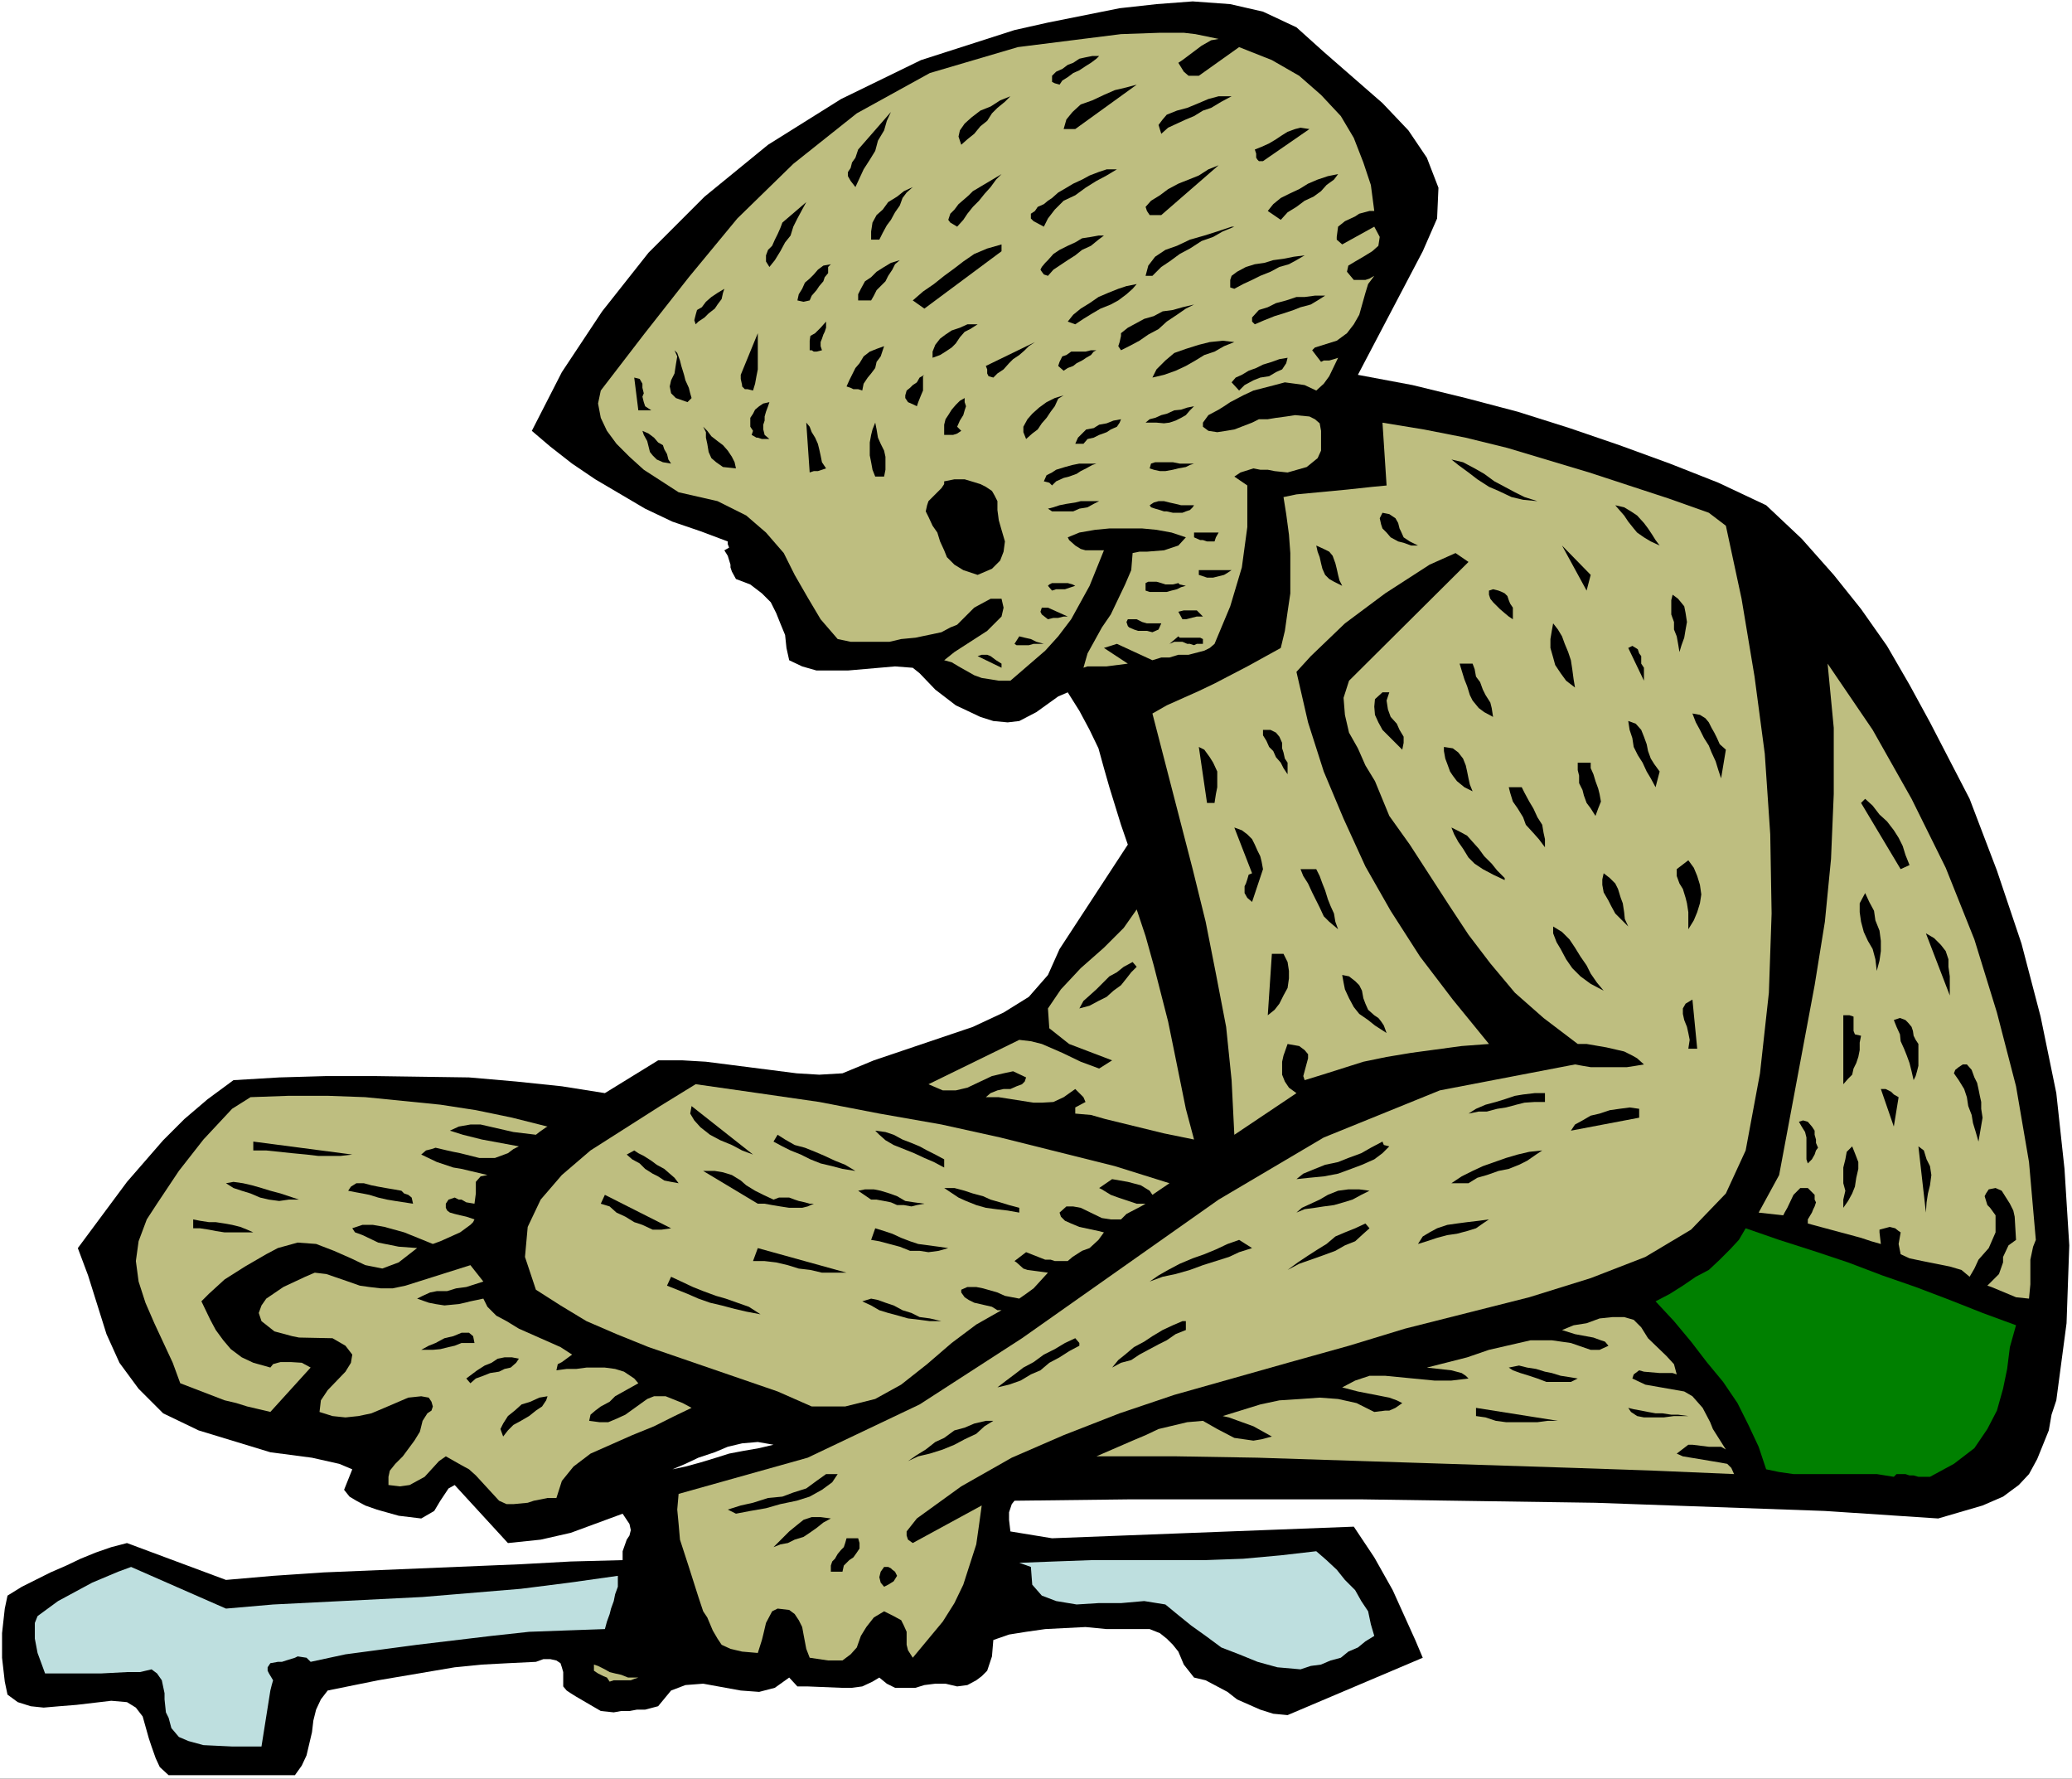 <?xml version="1.0" encoding="UTF-8" standalone="no"?>
<svg
   version="1.0"
   width="129.766mm"
   height="111.366mm"
   id="svg147"
   sodipodi:docname="Cave Man 13.wmf"
   xmlns:inkscape="http://www.inkscape.org/namespaces/inkscape"
   xmlns:sodipodi="http://sodipodi.sourceforge.net/DTD/sodipodi-0.dtd"
   xmlns="http://www.w3.org/2000/svg"
   xmlns:svg="http://www.w3.org/2000/svg">
  <rect width="100%" height="100%" fill="#333333" stroke="none"/>
  <sodipodi:namedview
     id="namedview147"
     pagecolor="#ffffff"
     bordercolor="#000000"
     borderopacity="0.25"
     inkscape:showpageshadow="2"
     inkscape:pageopacity="0.0"
     inkscape:pagecheckerboard="0"
     inkscape:deskcolor="#d1d1d1"
     inkscape:document-units="mm" />
  <defs
     id="defs1">
    <pattern
       id="WMFhbasepattern"
       patternUnits="userSpaceOnUse"
       width="6"
       height="6"
       x="0"
       y="0" />
  </defs>
  <path
     style="fill:#ffffff;fill-opacity:1;fill-rule:evenodd;stroke:none"
     d="M 0,420.911 H 490.455 V 0 H 0 Z"
     id="path1" />
  <path
     style="fill:#000000;fill-opacity:1;fill-rule:evenodd;stroke:none"
     d="m 306.878,6.463 6.464,5.817 13.898,12.118 6.141,6.463 4.363,6.463 2.747,7.109 -0.323,7.271 -3.394,7.756 -15.352,29.246 12.928,2.424 12.605,3.07 12.282,3.232 12.282,3.878 11.797,4.039 11.958,4.363 11.474,4.524 11.312,5.332 8.403,7.917 7.595,8.564 6.464,8.079 6.141,8.725 5.333,9.21 4.848,8.887 9.373,18.097 6.464,16.966 5.818,17.289 4.525,17.289 3.717,18.097 1.939,17.935 1.131,18.097 -0.646,18.42 -2.424,18.258 -1.131,3.393 -0.646,3.716 -2.747,6.786 -1.939,3.555 -2.424,2.585 -3.717,2.747 -4.848,2.101 -10.504,3.07 -26.826,-1.777 -27.149,-0.969 -27.149,-0.969 -55.267,-0.808 H 267.286 l -27.149,0.323 -0.646,0.808 -0.323,0.969 -0.323,0.969 v 1.777 l 0.323,2.747 9.858,1.616 71.427,-2.747 4.848,7.271 4.363,7.756 5.333,11.795 1.778,4.201 -31.997,13.573 -3.394,-0.323 -3.07,-0.969 -5.494,-2.424 -2.262,-1.777 -5.171,-2.747 -2.747,-0.646 -2.424,-3.07 -1.293,-3.07 -1.293,-1.616 -1.454,-1.454 -1.616,-1.293 -2.424,-0.969 H 261.953 l -5.01,-0.485 -9.534,0.485 -4.525,0.646 -4.04,0.646 -3.717,1.293 -0.323,3.878 -1.131,3.393 -1.293,1.293 -1.293,0.969 -2.101,1.131 -2.424,0.323 -2.747,-0.646 h -2.424 l -2.586,0.323 -2.101,0.646 h -2.747 -2.101 l -1.939,-0.969 -1.778,-1.454 -1.616,0.969 -2.424,1.131 -2.424,0.323 h -2.586 l -7.918,-0.323 h -2.424 l -1.939,-2.101 -3.394,2.424 -3.717,0.969 -4.363,-0.323 -8.888,-1.616 -4.202,0.323 -3.394,1.293 -3.07,3.716 -3.07,0.808 h -1.939 l -1.778,0.323 h -1.939 l -1.778,0.323 -3.07,-0.323 -5.818,-3.393 -1.293,-0.808 -0.97,-0.646 -0.808,-0.969 v -3.393 l -0.323,-1.131 -0.323,-0.969 -0.97,-0.646 -1.454,-0.323 h -1.616 l -1.778,0.646 -6.626,0.323 -6.141,0.323 -6.464,0.646 -18.099,3.07 -11.958,2.424 -1.616,2.101 -1.131,2.424 -0.646,2.585 -0.323,2.747 -1.293,5.494 -1.131,2.424 -1.616,2.262 H 39.915 l -2.101,-1.939 -0.97,-2.101 -0.97,-2.747 -0.646,-1.939 -1.454,-5.17 -1.616,-2.101 -2.101,-1.293 -3.717,-0.323 -8.242,0.969 -4.04,0.323 -3.717,0.323 -3.07,-0.323 -3.07,-0.969 -2.424,-1.777 -0.646,-3.07 -0.646,-5.655 v -5.817 l 0.646,-5.817 0.646,-3.07 3.394,-2.101 6.787,-3.393 3.717,-1.616 3.394,-1.616 3.555,-1.454 3.717,-1.293 3.717,-0.969 23.432,8.725 11.15,-0.969 11.958,-0.808 46.702,-1.939 11.797,-0.646 12.282,-0.323 v -2.101 l 0.97,-2.747 0.646,-0.969 0.323,-1.293 -0.323,-1.454 -0.646,-0.969 -0.97,-1.454 -12.282,4.524 -7.11,1.616 -7.757,0.808 -12.605,-13.734 -1.454,0.808 -1.293,1.939 -0.646,0.969 -1.454,2.424 -3.07,1.777 -5.333,-0.646 -5.171,-1.454 -2.747,-0.969 -2.101,-1.131 -1.616,-0.969 -1.293,-1.616 1.939,-4.847 -3.07,-1.293 -6.464,-1.454 -9.858,-1.293 -16.968,-5.17 -8.403,-4.039 -5.818,-5.817 -4.525,-6.14 -3.07,-6.786 -4.363,-13.896 -2.424,-6.463 3.717,-5.009 7.918,-10.664 8.565,-9.856 5.01,-5.009 5.494,-4.686 6.141,-4.524 10.827,-0.646 11.15,-0.323 H 88.557 l 22.462,0.323 11.15,0.969 10.827,1.131 10.181,1.616 12.605,-7.756 h 5.818 l 5.494,0.323 21.493,2.747 5.333,0.323 5.494,-0.323 7.434,-3.07 23.432,-7.917 7.272,-3.393 5.979,-3.716 4.525,-5.17 2.747,-6.14 16.16,-24.721 -1.616,-4.686 -2.747,-8.887 -1.293,-4.524 -1.293,-4.686 -2.101,-4.363 -2.424,-4.524 -2.747,-4.363 -2.262,0.969 -5.171,3.716 -4.04,2.101 -2.747,0.323 -3.394,-0.323 -3.07,-0.969 -3.07,-1.454 -2.747,-1.293 -4.848,-3.716 -3.717,-3.878 -1.616,-1.293 -4.202,-0.323 -11.15,0.969 h -4.04 -3.394 l -3.394,-0.969 -3.07,-1.454 -0.646,-2.908 -0.323,-3.07 -1.131,-2.747 -0.97,-2.424 -1.293,-2.585 -2.101,-2.101 -2.747,-2.101 -3.394,-1.293 -0.97,-1.777 -0.323,-0.969 v -0.646 l -0.646,-2.101 -0.808,-1.293 1.131,-0.646 -0.323,-0.808 v -0.646 l -6.464,-2.424 -6.626,-2.262 -6.464,-3.07 -11.797,-6.948 -5.494,-3.716 -5.171,-4.039 -4.363,-3.716 7.11,-13.896 9.534,-14.38 10.989,-13.896 13.251,-13.249 15.029,-12.28 17.291,-10.826 18.907,-9.21 22.139,-7.109 7.918,-1.777 16.968,-3.393 8.726,-0.969 8.565,-0.646 8.888,0.646 7.757,1.777 z"
     id="path2" />
  <path
     style="fill:#bebe80;fill-opacity:1;fill-rule:evenodd;stroke:none"
     d="m 288.456,9.21 -1.778,0.323 -2.262,1.293 -4.525,3.393 -0.97,0.646 1.293,2.101 1.131,0.969 h 2.424 l 9.534,-6.786 7.757,3.07 6.464,3.716 5.171,4.524 4.686,5.009 3.07,5.17 2.262,5.817 1.778,5.332 0.808,6.14 h -1.131 l -2.424,0.646 -0.97,0.646 -2.424,1.131 -1.616,1.293 -0.323,2.424 v 0.646 l 1.293,1.131 7.595,-4.201 1.293,2.424 -0.323,2.101 -1.454,1.293 -2.101,1.293 -1.939,1.131 -1.616,0.969 -0.323,1.454 1.616,1.939 h 1.293 1.454 l 0.97,-0.323 1.131,-0.646 -1.454,1.939 -0.646,2.101 -1.454,5.17 -1.293,2.262 -1.616,2.101 -2.424,1.777 -5.171,1.616 -0.646,0.646 2.101,2.747 0.646,-0.323 h 1.293 l 1.131,-0.323 0.97,-0.323 -2.101,4.363 -1.293,1.777 -1.778,1.616 -2.747,-1.293 -2.262,-0.323 -2.424,-0.323 -2.424,0.646 -5.01,1.293 -2.424,1.131 -3.07,1.616 -1.454,0.969 -1.293,0.808 -2.424,1.293 -1.293,1.777 v 0.969 l 1.293,0.969 2.101,0.323 2.101,-0.323 1.939,-0.323 4.202,-1.616 1.616,-0.808 h 2.101 l 1.939,-0.323 2.424,-0.323 2.101,-0.323 3.394,0.323 1.293,0.646 1.131,0.969 0.323,1.777 v 1.616 1.777 1.293 l -0.808,1.777 -2.586,2.101 -4.525,1.293 -3.07,-0.323 -1.616,-0.323 h -1.778 l -1.616,-0.323 -3.07,0.969 -1.454,0.969 3.07,2.101 v 4.686 5.17 l -1.293,9.533 -2.747,9.21 -3.717,8.887 -1.131,0.969 -1.293,0.646 -3.717,0.969 h -2.424 l -2.101,0.646 h -1.939 l -2.101,0.646 -8.403,-3.878 -3.07,0.969 5.656,3.716 -5.01,0.646 h -4.525 l -0.97,0.323 0.97,-3.393 3.394,-6.14 2.101,-3.07 3.394,-7.109 1.454,-3.393 0.323,-4.039 1.616,-0.323 h 1.778 l 4.04,-0.323 3.394,-1.131 1.778,-1.939 -3.394,-1.131 -3.555,-0.646 -3.394,-0.323 h -7.757 l -3.394,0.323 -3.717,0.646 -2.747,1.131 0.323,0.646 1.454,1.293 1.293,0.808 1.131,0.323 h 1.616 2.747 l -3.394,8.402 -4.363,7.917 -3.07,4.039 -3.07,3.393 -8.242,7.109 h -2.747 l -1.939,-0.323 -2.101,-0.323 -1.778,-0.646 -3.717,-2.101 -1.616,-0.969 -1.778,-0.485 2.424,-1.939 7.757,-5.009 1.778,-1.777 1.616,-1.616 0.485,-2.101 -0.485,-2.101 h -2.586 l -2.101,1.131 -1.778,0.969 -1.293,1.293 -2.747,2.747 -1.616,0.646 -2.101,1.131 -6.141,1.293 -3.394,0.323 -2.747,0.646 h -3.07 -3.394 -2.747 l -3.07,-0.646 -4.04,-4.686 -3.07,-5.17 -3.07,-5.332 -2.586,-5.17 -4.202,-4.847 -4.686,-4.039 -6.787,-3.393 -9.211,-2.101 -8.242,-5.332 -3.394,-3.07 -3.07,-3.07 -2.262,-3.07 -1.454,-3.07 -0.646,-3.393 0.646,-3.07 10.181,-13.249 10.666,-13.573 11.474,-13.896 13.251,-12.926 15.029,-11.957 17.291,-9.533 20.846,-6.14 24.402,-3.07 9.211,-0.323 h 5.656 l 2.747,0.323 z"
     id="path3" />
  <path
     style="fill:#000000;fill-opacity:1;fill-rule:evenodd;stroke:none"
     d="m 260.176,13.249 -0.646,0.646 -1.293,0.969 -1.293,0.808 -1.454,0.969 -1.454,0.646 -1.293,0.969 -1.293,0.808 -0.646,0.969 -1.131,-0.323 -0.646,-0.323 v -0.646 -0.808 l 0.97,-0.969 1.454,-0.646 1.293,-0.969 1.293,-0.485 1.454,-0.969 1.454,-0.323 1.616,-0.323 z"
     id="path4" />
  <path
     style="fill:#000000;fill-opacity:1;fill-rule:evenodd;stroke:none"
     d="m 254.52,30.538 h -2.747 l 0.646,-2.262 1.454,-1.777 1.939,-1.777 2.747,-0.969 2.747,-1.293 2.586,-1.131 2.747,-0.646 2.424,-0.646 z"
     id="path5" />
  <path
     style="fill:#000000;fill-opacity:1;fill-rule:evenodd;stroke:none"
     d="m 239.168,22.783 -1.293,1.293 -1.778,1.454 -1.293,1.293 -1.131,1.777 -1.616,1.293 -1.454,1.777 -1.616,1.293 -1.454,1.293 -0.646,-1.939 0.323,-1.454 1.131,-1.616 1.616,-1.454 2.101,-1.616 2.424,-0.969 2.262,-1.454 z"
     id="path6" />
  <path
     style="fill:#000000;fill-opacity:1;fill-rule:evenodd;stroke:none"
     d="m 291.526,22.783 -2.424,1.293 -2.424,1.454 -1.939,0.646 -2.101,1.293 -1.939,0.808 -2.101,0.969 -2.101,0.969 -1.616,1.454 -0.646,-2.101 0.97,-1.293 0.97,-1.131 2.424,-0.969 2.424,-0.646 2.747,-1.131 2.262,-0.969 2.424,-0.646 z"
     id="path7" />
  <path
     style="fill:#000000;fill-opacity:1;fill-rule:evenodd;stroke:none"
     d="m 202.485,44.272 -1.131,-1.454 -0.646,-1.131 v -0.969 l 0.646,-0.969 0.323,-1.293 0.808,-1.131 0.323,-0.969 0.323,-0.969 7.757,-8.887 -0.97,2.101 -0.646,2.262 -1.454,2.424 -0.646,2.424 -1.293,2.101 -1.454,2.262 -0.97,2.101 z"
     id="path8" />
  <path
     style="fill:#000000;fill-opacity:1;fill-rule:evenodd;stroke:none"
     d="m 298.96,38.132 h -0.97 l -0.323,-0.323 -0.323,-0.485 V 37.001 36.355 l -0.323,-0.969 1.616,-0.646 1.778,-0.808 1.616,-0.969 1.454,-0.969 1.293,-0.808 1.778,-0.646 1.293,-0.323 2.101,0.323 z"
     id="path9" />
  <path
     style="fill:#000000;fill-opacity:1;fill-rule:evenodd;stroke:none"
     d="m 274.881,50.897 h -2.747 l -0.646,-0.969 -0.323,-0.969 1.293,-1.454 2.101,-1.293 1.939,-1.454 2.424,-1.293 2.424,-0.969 2.424,-0.969 2.262,-1.454 2.424,-0.969 z"
     id="path10" />
  <path
     style="fill:#000000;fill-opacity:1;fill-rule:evenodd;stroke:none"
     d="m 264.377,40.071 -2.424,1.454 -2.424,1.293 -2.586,1.616 -2.424,1.777 -2.747,1.293 -2.101,2.101 -1.616,2.101 -0.97,1.939 -2.424,-1.293 -0.646,-0.646 v -1.131 l 0.97,-0.646 0.646,-0.969 1.454,-0.646 0.97,-0.808 0.97,-0.646 1.454,-1.293 1.939,-1.131 1.616,-0.969 2.101,-0.969 1.778,-0.969 2.101,-0.808 1.939,-0.646 z"
     id="path11" />
  <path
     style="fill:#000000;fill-opacity:1;fill-rule:evenodd;stroke:none"
     d="m 226.563,53.644 -1.616,-0.969 -0.485,-0.646 0.485,-1.454 0.97,-0.969 0.97,-1.293 1.131,-0.969 1.293,-1.131 0.97,-0.969 6.787,-4.039 -1.293,1.293 -1.293,1.777 -1.454,1.616 -1.293,1.616 -1.454,1.454 -1.293,1.616 -0.97,1.454 z"
     id="path12" />
  <path
     style="fill:#000000;fill-opacity:1;fill-rule:evenodd;stroke:none"
     d="m 303.161,52.028 -3.07,-2.101 1.293,-1.616 1.778,-1.454 1.939,-0.969 2.424,-1.131 2.101,-1.293 2.262,-0.969 2.424,-0.808 2.424,-0.485 -0.97,1.293 -1.778,1.293 -1.293,1.454 -1.778,1.293 -2.101,0.969 -1.939,1.454 -2.101,1.293 z"
     id="path13" />
  <path
     style="fill:#000000;fill-opacity:1;fill-rule:evenodd;stroke:none"
     d="m 216.059,44.272 -1.454,1.293 -0.97,1.293 -0.646,1.777 -1.131,1.616 -0.97,1.777 -0.97,1.293 -0.97,1.777 -0.808,1.616 h -1.939 v -1.939 l 0.323,-2.101 0.97,-1.777 1.454,-1.293 1.293,-1.777 2.101,-1.293 1.616,-1.293 z"
     id="path14" />
  <path
     style="fill:#000000;fill-opacity:1;fill-rule:evenodd;stroke:none"
     d="M 182.123,63.177 181.315,61.884 v -1.454 l 0.485,-1.293 0.97,-0.969 0.646,-1.454 0.646,-1.293 0.646,-1.454 0.485,-1.293 5.656,-4.847 -0.97,1.777 -1.131,2.101 -0.97,1.939 -0.646,2.101 -1.293,1.616 -1.131,2.101 -1.293,2.101 z"
     id="path15" />
  <path
     style="fill:#000000;fill-opacity:1;fill-rule:evenodd;stroke:none"
     d="m 292.172,53.644 -2.747,1.131 -2.262,1.293 -2.747,0.969 -2.747,1.777 -2.424,1.293 -2.424,1.777 -1.939,1.293 -2.101,2.101 h -1.616 l 0.646,-2.424 1.616,-2.101 2.424,-1.616 2.747,-0.969 3.07,-1.454 3.394,-0.969 3.07,-0.969 3.394,-1.131 z"
     id="path16" />
  <path
     style="fill:#000000;fill-opacity:1;fill-rule:evenodd;stroke:none"
     d="m 261.307,55.744 -1.293,0.969 -1.778,1.454 -2.101,0.969 -1.616,1.293 -1.778,1.131 -1.939,1.293 -1.454,0.969 -1.293,1.454 -0.97,-0.323 -0.485,-0.646 -0.323,-0.485 0.323,-0.646 0.808,-0.969 0.646,-0.646 1.293,-1.454 1.454,-0.969 1.939,-0.969 1.778,-0.808 1.616,-0.969 2.101,-0.323 1.778,-0.323 z"
     id="path17" />
  <path
     style="fill:#000000;fill-opacity:1;fill-rule:evenodd;stroke:none"
     d="m 237.067,59.461 -18.261,13.573 -2.747,-1.939 2.424,-2.101 2.586,-1.777 2.424,-1.939 2.424,-1.777 2.101,-1.616 2.586,-1.777 3.07,-1.293 3.394,-0.969 z"
     id="path18" />
  <path
     style="fill:#000000;fill-opacity:1;fill-rule:evenodd;stroke:none"
     d="m 308.817,60.43 -1.939,1.131 -1.778,0.969 -2.262,0.646 -2.101,1.131 -2.424,0.969 -1.939,0.969 -2.101,0.969 -2.101,1.131 -0.97,-0.323 V 67.216 66.247 l 0.323,-0.969 1.293,-0.969 2.101,-1.131 2.101,-0.646 2.262,-0.323 2.101,-0.646 2.424,-0.323 2.424,-0.485 z"
     id="path19" />
  <path
     style="fill:#000000;fill-opacity:1;fill-rule:evenodd;stroke:none"
     d="m 206.201,71.094 h -3.07 v -1.454 l 0.646,-1.293 0.97,-1.777 1.454,-0.969 1.293,-1.293 1.778,-1.131 1.616,-0.969 2.101,-0.646 -1.131,0.969 -0.646,1.293 -0.97,1.454 -0.646,1.293 -1.131,1.131 -0.97,0.969 -0.646,1.293 z"
     id="path20" />
  <path
     style="fill:#000000;fill-opacity:1;fill-rule:evenodd;stroke:none"
     d="m 191.657,71.094 -1.454,0.323 -1.454,-0.323 0.323,-1.454 0.808,-1.293 0.646,-1.454 1.131,-0.969 0.97,-0.969 0.97,-1.131 1.293,-0.969 1.778,-0.323 -0.646,0.646 v 1.454 l -0.808,0.969 -0.323,0.969 -0.97,1.131 -0.646,0.969 -1.131,1.293 z"
     id="path21" />
  <path
     style="fill:#000000;fill-opacity:1;fill-rule:evenodd;stroke:none"
     d="m 254.52,76.75 -1.778,-0.646 1.293,-1.616 1.778,-1.454 2.101,-1.293 2.101,-1.454 2.262,-0.969 2.424,-0.969 1.939,-0.646 2.424,-0.485 -0.97,1.131 -1.454,1.293 -1.939,1.454 -1.778,0.969 -2.424,0.969 -1.939,1.131 -2.101,1.293 z"
     id="path22" />
  <path
     style="fill:#000000;fill-opacity:1;fill-rule:evenodd;stroke:none"
     d="m 164.67,76.75 -0.323,-0.969 0.323,-1.293 0.323,-1.131 1.131,-0.646 0.97,-1.293 1.293,-1.131 1.454,-0.969 1.616,-0.969 -0.323,0.969 -0.323,1.454 -0.97,1.293 -0.646,0.969 -1.454,1.131 -0.97,0.969 -1.454,0.969 z"
     id="path23" />
  <path
     style="fill:#000000;fill-opacity:1;fill-rule:evenodd;stroke:none"
     d="m 313.665,69.963 -1.778,1.131 -1.616,0.969 -2.424,0.646 -1.616,0.646 -2.424,0.808 -2.101,0.646 -2.424,0.969 -2.262,0.969 -0.646,-0.646 v -0.969 l 1.616,-1.777 2.101,-0.646 1.939,-0.969 2.424,-0.646 2.424,-0.808 h 1.939 l 2.424,-0.323 z"
     id="path24" />
  <path
     style="fill:#000000;fill-opacity:1;fill-rule:evenodd;stroke:none"
     d="m 282.638,72.064 -1.939,0.969 -2.101,1.454 -2.424,1.616 -1.939,1.777 -2.424,1.293 -2.101,1.454 -2.424,1.293 -1.939,0.969 -0.646,-0.969 0.323,-0.969 0.323,-1.454 v -0.646 l 1.616,-1.293 2.101,-1.131 1.778,-0.969 2.262,-0.646 2.101,-1.131 2.424,-0.323 2.262,-0.646 z"
     id="path25" />
  <path
     style="fill:#000000;fill-opacity:1;fill-rule:evenodd;stroke:none"
     d="m 194.566,82.89 -1.293,0.323 h -0.646 l -0.485,-0.323 h -0.485 v -1.293 -0.969 l 0.162,-1.131 1.131,-0.646 1.293,-1.293 1.293,-1.454 v 0.323 1.131 l -0.323,0.969 -0.323,0.646 -0.323,0.969 -0.323,0.808 v 0.969 z"
     id="path26" />
  <path
     style="fill:#000000;fill-opacity:1;fill-rule:evenodd;stroke:none"
     d="m 231.411,76.75 -1.778,1.131 -1.293,0.646 -1.131,1.293 -0.97,1.454 -0.97,0.969 -1.454,0.969 -1.293,0.808 -1.778,0.646 V 83.213 l 0.646,-1.616 1.131,-1.454 1.293,-0.969 1.454,-0.969 1.939,-0.646 1.778,-0.808 z"
     id="path27" />
  <path
     style="fill:#000000;fill-opacity:1;fill-rule:evenodd;stroke:none"
     d="m 178.245,92.423 -1.293,-0.323 h -0.646 l -0.646,-0.646 v -0.323 l -0.323,-1.454 v -0.969 l 4.04,-9.856 v 1.293 1.777 1.616 2.101 1.777 l -0.323,1.616 -0.323,1.777 z"
     id="path28" />
  <path
     style="fill:#000000;fill-opacity:1;fill-rule:evenodd;stroke:none"
     d="m 292.172,80.951 -2.424,0.969 -2.262,1.293 -2.424,0.808 -2.101,1.293 -2.262,1.293 -2.424,1.131 -2.747,0.969 -2.747,0.646 0.97,-1.939 2.101,-2.101 2.101,-1.777 2.747,-0.969 3.07,-0.969 2.586,-0.646 3.07,-0.323 z"
     id="path29" />
  <path
     style="fill:#000000;fill-opacity:1;fill-rule:evenodd;stroke:none"
     d="m 235.128,89.353 -1.131,-0.323 -0.323,-0.646 V 87.414 l -0.323,-0.808 11.635,-5.655 -1.454,0.969 -0.97,0.969 -1.293,1.131 -1.454,0.969 -0.97,0.969 -1.293,1.454 -1.454,0.969 z"
     id="path30" />
  <path
     style="fill:#000000;fill-opacity:1;fill-rule:evenodd;stroke:none"
     d="m 204.101,92.423 -0.97,-0.323 h -1.131 l -0.646,-0.323 -0.97,-0.323 0.646,-1.454 0.646,-1.293 0.808,-1.616 0.97,-1.131 0.97,-1.616 1.454,-1.131 1.616,-0.646 1.778,-0.646 -0.323,0.969 -0.485,1.454 -0.97,1.293 -0.323,1.454 -0.97,1.293 -0.808,0.969 -0.97,1.454 z"
     id="path31" />
  <path
     style="fill:#000000;fill-opacity:1;fill-rule:evenodd;stroke:none"
     d="m 259.529,82.89 -0.646,0.323 -0.646,0.808 -1.131,0.646 -0.97,0.646 -1.293,0.646 -0.808,0.646 -1.293,0.485 -0.97,0.646 -1.293,-1.131 0.323,-0.969 0.646,-1.293 0.97,-0.323 1.131,-0.808 h 0.97 1.293 1.131 l 1.293,-0.323 z"
     id="path32" />
  <path
     style="fill:#000000;fill-opacity:1;fill-rule:evenodd;stroke:none"
     d="m 163.701,94.2 -0.97,0.969 -2.747,-0.969 -1.131,-1.131 -0.323,-1.616 0.323,-1.454 0.808,-1.616 0.323,-2.101 0.323,-1.939 -0.646,-1.454 0.646,0.646 0.646,1.777 0.323,1.293 0.646,2.101 0.323,1.293 0.808,1.777 0.323,1.293 z"
     id="path33" />
  <path
     style="fill:#000000;fill-opacity:1;fill-rule:evenodd;stroke:none"
     d="m 293.304,92.423 -1.778,-1.939 0.97,-1.131 1.454,-0.646 1.616,-0.969 1.778,-0.646 1.616,-0.808 2.101,-0.646 1.778,-0.646 1.939,-0.323 -0.323,1.293 -0.97,1.454 -1.454,0.646 -1.616,0.969 -2.101,0.323 -1.616,0.646 -2.101,1.131 z"
     id="path34" />
  <path
     style="fill:#000000;fill-opacity:1;fill-rule:evenodd;stroke:none"
     d="m 217.029,96.139 -0.646,-0.323 -1.454,-0.646 -0.646,-0.969 v -0.646 l 0.323,-1.131 0.808,-0.646 0.646,-0.646 0.97,-0.646 0.646,-1.131 1.131,-0.646 -0.323,0.323 v 0.969 1.131 1.293 l -0.485,1.131 -0.323,0.808 -0.323,0.808 z"
     id="path35" />
  <path
     style="fill:#000000;fill-opacity:1;fill-rule:evenodd;stroke:none"
     d="m 154.166,97.108 h -3.07 l -0.97,-7.756 1.293,0.323 0.646,1.131 v 0.969 l 0.323,1.293 -0.323,0.808 0.323,1.293 0.323,0.969 z"
     id="path36" />
  <path
     style="fill:#000000;fill-opacity:1;fill-rule:evenodd;stroke:none"
     d="m 251.773,93.554 -1.293,0.808 -0.808,1.777 -0.97,1.293 -0.97,1.454 -1.131,1.293 -0.97,1.454 -1.293,0.969 -1.454,1.293 -0.646,-1.616 v -1.293 l 0.97,-1.777 1.131,-1.293 1.616,-1.454 1.778,-1.293 1.939,-0.969 z"
     id="path37" />
  <path
     style="fill:#000000;fill-opacity:1;fill-rule:evenodd;stroke:none"
     d="m 226.563,100.986 0.97,0.969 -0.97,0.646 -0.97,0.323 h -1.131 -0.97 v -1.293 -1.131 l 0.323,-1.293 0.646,-0.969 0.808,-1.293 0.97,-1.131 0.97,-0.969 1.131,-0.646 v 0.969 l 0.323,0.969 -0.323,0.969 -0.323,1.131 -0.808,1.293 z"
     id="path38" />
  <path
     style="fill:#000000;fill-opacity:1;fill-rule:evenodd;stroke:none"
     d="m 182.123,95.169 -0.323,0.969 -0.485,1.293 -0.323,1.131 v 0.969 l -0.323,0.969 v 1.131 l 0.323,1.293 1.131,0.969 h -0.808 -0.97 l -0.97,-0.323 h -0.323 l -1.131,-0.646 0.323,-0.969 -0.646,-0.969 v -1.454 -0.646 l 0.646,-0.969 0.485,-0.969 0.97,-0.808 0.97,-0.646 z"
     id="path39" />
  <path
     style="fill:#000000;fill-opacity:1;fill-rule:evenodd;stroke:none"
     d="m 282.638,96.139 -0.97,0.969 -0.97,1.131 -1.131,0.646 -1.293,0.646 -1.454,0.485 -1.293,0.162 -1.778,-0.162 h -1.616 -0.97 l 0.97,-0.808 1.293,-0.323 1.454,-0.646 1.293,-0.323 1.778,-0.808 1.616,-0.162 1.454,-0.485 z"
     id="path40" />
  <path
     style="fill:#000000;fill-opacity:1;fill-rule:evenodd;stroke:none"
     d="m 256.459,105.026 h -1.939 l 0.646,-1.454 0.97,-0.969 0.97,-0.969 1.778,-0.323 1.293,-0.808 1.778,-0.323 1.616,-0.646 1.778,-0.323 -0.323,0.808 -0.646,0.969 -1.454,0.646 -0.97,0.646 -1.778,0.646 -1.293,0.646 -1.454,0.323 z"
     id="path41" />
  <path
     style="fill:#bebe80;fill-opacity:1;fill-rule:evenodd;stroke:none"
     d="m 404.484,121.345 4.04,3.07 3.717,17.289 3.07,18.42 2.424,18.258 1.293,19.066 0.323,18.743 -0.646,18.743 -2.101,19.066 -3.394,18.258 -4.686,10.179 -8.242,8.564 -10.827,6.463 -12.928,5.009 -14.544,4.524 -29.411,7.433 -13.251,4.039 -13.898,3.878 -27.472,7.756 -12.928,4.363 -13.251,5.17 -12.282,5.332 -11.958,6.786 -10.504,7.594 -2.424,3.07 v 0.969 l 0.323,0.969 1.131,0.808 16.322,-8.887 -0.646,4.686 -0.646,4.524 -3.07,9.533 -2.101,4.363 -2.747,4.363 -7.11,8.564 -1.131,-1.777 -0.323,-1.293 v -1.777 -1.293 l -0.646,-1.454 -0.646,-1.293 -1.778,-0.969 -2.262,-1.131 -2.424,1.454 -1.778,2.262 -1.293,2.101 -0.97,2.747 -1.454,1.616 -1.939,1.454 h -3.394 l -4.363,-0.646 -0.808,-2.101 -0.646,-3.393 -0.323,-1.777 -0.808,-1.616 -0.97,-1.454 -1.293,-0.969 -2.747,-0.323 -1.293,0.646 -1.454,2.747 -0.646,2.747 -0.323,1.293 -0.97,3.07 -3.717,-0.323 -2.747,-0.646 -2.101,-0.969 -0.97,-1.454 -1.131,-1.939 -1.293,-3.07 -0.97,-1.454 -1.131,-3.393 -2.262,-7.109 -2.101,-6.463 -0.323,-3.716 -0.323,-3.393 0.323,-3.716 30.542,-8.564 26.502,-12.603 24.24,-15.673 46.541,-32.8 24.886,-14.704 27.472,-11.149 31.997,-6.14 1.778,0.323 1.939,0.323 h 2.101 2.424 1.939 2.101 l 2.101,-0.323 1.939,-0.323 -1.616,-1.454 -1.131,-0.646 -1.939,-0.969 -4.202,-0.969 -4.686,-0.808 h -2.101 l -8.08,-6.14 -6.787,-5.978 -5.818,-6.948 -5.171,-6.786 -4.686,-7.109 -9.211,-14.219 -4.848,-6.786 -3.394,-8.24 -2.262,-3.716 -1.778,-4.039 -2.101,-3.716 -0.97,-4.201 -0.323,-4.039 1.293,-4.039 28.28,-28.115 -3.07,-2.101 -6.141,2.747 -10.504,6.786 -9.534,7.109 -8.08,7.756 -3.394,3.716 2.747,11.957 3.717,11.634 4.686,11.149 5.171,11.31 5.979,10.503 6.949,10.826 7.757,10.179 8.565,10.503 -6.464,0.485 -11.958,1.616 -5.818,0.969 -5.494,1.131 -9.696,3.07 -4.202,1.293 -0.323,-0.969 1.131,-4.201 v -0.969 l -0.808,-0.969 -1.293,-0.969 -2.747,-0.485 -0.97,2.747 -0.323,1.454 v 3.07 l 0.646,1.616 0.97,1.454 1.778,1.293 -14.706,9.856 -0.646,-12.926 -1.293,-12.603 -2.424,-12.603 -2.424,-12.28 -3.07,-12.442 -9.534,-36.84 3.394,-1.939 7.595,-3.393 3.717,-1.777 7.757,-4.039 7.918,-4.363 0.97,-4.039 0.646,-4.524 0.646,-4.363 v -4.363 -5.17 l -0.323,-4.363 -0.646,-4.847 -0.646,-4.039 3.07,-0.646 11.958,-1.131 5.979,-0.646 3.394,-0.323 -0.97,-14.865 9.858,1.616 9.858,1.939 9.858,2.424 19.392,5.817 18.746,6.14 z"
     id="path42" />
  <path
     style="fill:#000000;fill-opacity:1;fill-rule:evenodd;stroke:none"
     d="m 195.536,110.843 -0.97,0.323 -0.97,0.323 h -0.97 l -0.97,0.323 -0.808,-11.795 0.808,0.969 0.485,1.293 0.808,1.293 0.646,1.454 0.323,1.293 0.323,1.454 0.323,1.616 z"
     id="path43" />
  <path
     style="fill:#000000;fill-opacity:1;fill-rule:evenodd;stroke:none"
     d="m 209.272,112.781 h -2.101 l -0.646,-1.616 -0.323,-1.777 -0.323,-1.616 v -1.454 -1.616 l 0.323,-1.777 0.323,-1.293 0.646,-1.616 0.323,1.616 0.323,1.939 0.646,1.454 0.808,1.616 0.323,1.454 v 1.293 1.777 z"
     id="path44" />
  <path
     style="fill:#000000;fill-opacity:1;fill-rule:evenodd;stroke:none"
     d="m 174.205,110.843 -3.07,-0.323 -1.616,-1.131 -1.131,-0.969 -0.646,-1.454 -0.323,-1.939 -0.323,-1.454 v -1.293 l -0.646,-1.293 0.97,0.969 0.97,1.293 1.454,1.131 1.293,0.969 1.131,1.293 0.97,1.454 0.646,1.293 z"
     id="path45" />
  <path
     style="fill:#000000;fill-opacity:1;fill-rule:evenodd;stroke:none"
     d="m 158.853,109.712 -1.939,-0.323 -1.454,-0.646 -0.97,-0.969 -0.646,-0.808 -0.323,-1.293 -0.323,-1.293 -0.808,-1.454 -0.323,-0.969 1.454,0.646 1.293,0.969 0.97,1.131 1.131,0.646 0.323,0.969 0.646,1.131 0.323,1.293 z"
     id="path46" />
  <path
     style="fill:#000000;fill-opacity:1;fill-rule:evenodd;stroke:none"
     d="m 282.638,109.712 -0.97,0.323 -0.97,0.485 -1.778,0.323 -1.293,0.323 -1.778,0.323 h -1.293 l -1.454,-0.323 -0.97,-0.323 0.323,-1.131 0.97,-0.323 h 1.131 1.616 1.454 l 1.616,0.323 h 1.778 z"
     id="path47" />
  <path
     style="fill:#000000;fill-opacity:1;fill-rule:evenodd;stroke:none"
     d="m 363.923,118.598 -3.394,-0.323 -2.747,-0.646 -3.07,-1.454 -2.262,-0.969 -2.747,-1.777 -2.101,-1.616 -2.424,-1.777 -1.616,-1.293 2.747,0.646 2.747,1.454 2.262,1.293 2.424,1.777 2.424,1.293 2.424,1.293 2.262,1.131 z"
     id="path48" />
  <path
     style="fill:#000000;fill-opacity:1;fill-rule:evenodd;stroke:none"
     d="m 259.529,109.712 -0.97,0.323 -1.454,0.808 -1.293,0.646 -0.97,0.646 -1.778,0.646 -1.293,0.323 -1.778,0.808 -0.97,0.969 -0.646,-0.646 -1.293,-0.323 0.646,-1.454 1.293,-0.646 0.97,-0.646 2.101,-0.646 1.778,-0.485 1.616,-0.323 h 1.939 z"
     id="path49" />
  <path
     style="fill:#000000;fill-opacity:1;fill-rule:evenodd;stroke:none"
     d="m 236.097,118.598 v 2.101 l 0.323,2.424 0.646,2.262 0.808,2.747 -0.323,2.424 -0.808,2.101 -1.939,1.939 -3.394,1.454 -3.394,-1.131 -2.101,-1.293 -1.778,-1.777 -0.646,-1.616 -0.97,-2.101 -0.646,-2.101 -1.131,-1.616 -0.97,-2.101 -0.646,-1.293 0.323,-1.454 0.323,-0.969 0.97,-0.969 1.131,-1.131 0.97,-0.969 0.646,-0.969 v -0.646 l 2.424,-0.485 h 2.424 l 1.616,0.485 2.101,0.646 1.293,0.646 1.454,0.969 0.646,1.131 z"
     id="path50" />
  <path
     style="fill:#000000;fill-opacity:1;fill-rule:evenodd;stroke:none"
     d="m 260.176,118.598 -1.293,0.646 -1.454,0.808 -1.939,0.323 -1.454,0.646 h -1.939 -1.616 -1.454 l -0.97,-0.646 1.293,-0.323 1.454,-0.485 1.616,-0.323 2.101,-0.323 1.293,-0.323 h 1.616 1.454 z"
     id="path51" />
  <path
     style="fill:#000000;fill-opacity:1;fill-rule:evenodd;stroke:none"
     d="m 282.638,119.568 -0.323,0.485 -0.646,0.646 -0.97,0.323 -0.808,0.323 h -1.293 -0.97 l -1.454,-0.323 h -0.646 l -0.97,-0.323 -1.131,-0.323 -0.97,-0.323 -0.323,-0.485 0.97,-0.646 1.131,-0.323 h 1.293 l 1.293,0.323 1.454,0.323 1.293,0.323 h 1.778 z"
     id="path52" />
  <path
     style="fill:#000000;fill-opacity:1;fill-rule:evenodd;stroke:none"
     d="m 392.849,129.101 -2.101,-0.969 -1.616,-0.969 -1.616,-1.131 -0.808,-0.969 -1.293,-1.616 -0.97,-1.454 -1.131,-1.293 -0.97,-1.131 2.101,0.485 1.616,0.969 1.454,0.969 1.616,1.777 0.97,1.293 0.97,1.454 0.808,1.293 z"
     id="path53" />
  <path
     style="fill:#000000;fill-opacity:1;fill-rule:evenodd;stroke:none"
     d="m 335.643,129.101 h -1.616 l -1.778,-0.646 -1.293,-0.323 -1.778,-0.969 -0.97,-1.131 -0.97,-0.969 -0.323,-0.969 -0.323,-1.454 0.646,-1.293 1.616,0.323 1.454,0.969 0.646,1.131 0.323,1.293 0.323,0.646 0.646,1.454 1.454,0.969 z"
     id="path54" />
  <path
     style="fill:#000000;fill-opacity:1;fill-rule:evenodd;stroke:none"
     d="m 288.456,126.031 -0.646,1.131 -0.323,0.969 h -1.131 -0.646 l -0.97,-0.323 h -0.646 l -1.454,-0.646 v -1.131 z"
     id="path55" />
  <path
     style="fill:#000000;fill-opacity:1;fill-rule:evenodd;stroke:none"
     d="m 375.558,139.765 -5.818,-10.664 6.787,6.948 z"
     id="path56" />
  <path
     style="fill:#000000;fill-opacity:1;fill-rule:evenodd;stroke:none"
     d="m 317.705,138.634 -1.939,-0.969 -1.131,-0.646 -0.97,-0.969 -0.646,-1.454 -0.323,-1.293 -0.323,-1.454 -0.485,-1.293 -0.323,-1.454 1.778,0.808 1.293,0.646 0.808,0.969 0.646,1.777 0.323,1.293 0.323,1.454 0.323,1.293 z"
     id="path57" />
  <path
     style="fill:#000000;fill-opacity:1;fill-rule:evenodd;stroke:none"
     d="m 291.526,134.918 -0.97,0.646 -0.808,0.485 -1.293,0.323 -1.293,0.323 h -1.454 l -0.97,-0.323 -0.97,-0.323 v -1.131 z"
     id="path58" />
  <path
     style="fill:#000000;fill-opacity:1;fill-rule:evenodd;stroke:none"
     d="m 254.52,138.634 -0.97,0.323 -1.454,0.485 h -2.101 l -0.97,0.323 -0.97,-1.131 0.323,-0.323 0.646,-0.323 h 0.646 1.131 0.97 0.97 l 1.131,0.323 z"
     id="path59" />
  <path
     style="fill:#000000;fill-opacity:1;fill-rule:evenodd;stroke:none"
     d="m 278.921,137.988 0.323,0.323 1.454,0.323 -1.131,0.323 -0.97,0.485 -1.293,0.323 -1.131,0.323 h -1.293 -1.454 -1.293 l -0.97,-0.323 v -1.777 l 0.646,-0.323 h 0.97 0.97 l 1.131,0.323 0.97,0.323 h 0.646 1.131 z"
     id="path60" />
  <path
     style="fill:#000000;fill-opacity:1;fill-rule:evenodd;stroke:none"
     d="m 358.105,143.804 v 2.747 l -0.97,-0.646 -0.97,-0.808 -1.131,-0.969 -0.646,-0.646 -0.97,-0.969 -0.646,-0.808 -0.323,-0.969 v -0.969 l 0.97,-0.323 1.293,0.323 0.808,0.323 0.646,0.323 0.646,0.646 0.323,0.969 0.323,0.808 z"
     id="path61" />
  <path
     style="fill:#000000;fill-opacity:1;fill-rule:evenodd;stroke:none"
     d="m 397.536,154.307 -0.323,-1.939 -0.323,-1.777 -0.646,-1.616 v -1.777 l -0.646,-1.777 v -1.616 -1.777 l 0.323,-1.293 1.293,0.969 1.454,1.777 0.323,1.616 0.323,2.101 -0.323,1.777 -0.323,1.939 -0.646,1.777 z"
     id="path62" />
  <path
     style="fill:#000000;fill-opacity:1;fill-rule:evenodd;stroke:none"
     d="m 252.742,145.905 h -0.97 l -1.293,0.323 h -1.131 l -1.293,0.323 -1.454,-1.131 -0.323,-0.646 0.323,-0.969 h 1.454 z"
     id="path63" />
  <path
     style="fill:#000000;fill-opacity:1;fill-rule:evenodd;stroke:none"
     d="m 284.739,145.905 h -1.454 l -1.293,0.323 -1.293,0.323 h -0.808 l -0.97,-1.777 1.293,-0.323 h 1.778 1.293 z"
     id="path64" />
  <path
     style="fill:#000000;fill-opacity:1;fill-rule:evenodd;stroke:none"
     d="m 274.881,147.521 -0.646,1.454 -1.454,0.646 -1.293,-0.323 h -1.131 -0.97 l -0.97,-0.323 -1.131,-0.485 -0.323,-0.323 -0.323,-0.969 0.323,-0.646 h 1.131 0.97 l 0.646,0.323 0.646,0.323 1.131,0.323 h 0.97 0.97 z"
     id="path65" />
  <path
     style="fill:#000000;fill-opacity:1;fill-rule:evenodd;stroke:none"
     d="m 372.811,162.709 -2.101,-1.616 -1.293,-1.777 -1.293,-1.939 -0.485,-1.777 -0.646,-2.262 v -2.101 l 0.323,-1.939 0.323,-1.777 1.131,1.454 0.97,1.616 0.646,1.777 0.808,1.939 0.646,1.939 0.323,2.101 0.323,2.424 z"
     id="path66" />
  <path
     style="fill:#000000;fill-opacity:1;fill-rule:evenodd;stroke:none"
     d="m 247.086,152.368 h -1.454 -0.97 l -1.131,0.323 h -0.646 -0.97 -0.646 -0.646 l -0.485,-0.323 1.131,-1.777 1.293,0.323 1.454,0.323 1.293,0.646 z"
     id="path67" />
  <path
     style="fill:#000000;fill-opacity:1;fill-rule:evenodd;stroke:none"
     d="m 284.739,152.368 h -1.454 l -0.646,0.323 -0.97,-0.323 h -0.646 l -1.131,-0.485 h -0.646 -1.293 l -1.131,0.485 2.101,-1.777 0.323,0.323 h 0.97 1.131 0.97 0.97 0.808 l 0.646,0.323 z"
     id="path68" />
  <path
     style="fill:#000000;fill-opacity:1;fill-rule:evenodd;stroke:none"
     d="m 389.132,158.023 v 3.07 l -3.717,-7.756 0.97,-0.485 0.808,0.485 0.485,0.323 0.323,0.969 0.485,0.646 v 0.969 0.808 z"
     id="path69" />
  <path
     style="fill:#000000;fill-opacity:1;fill-rule:evenodd;stroke:none"
     d="m 237.067,157.054 v 0.969 l -5.656,-2.747 0.97,-0.323 h 0.646 0.646 l 0.808,0.323 1.293,0.969 z"
     id="path70" />
  <path
     style="fill:#000000;fill-opacity:1;fill-rule:evenodd;stroke:none"
     d="m 348.571,157.054 0.485,1.293 0.323,1.777 0.97,1.293 0.646,1.777 0.646,1.293 1.131,1.777 0.323,1.293 0.323,2.101 -2.101,-1.131 -1.293,-0.969 -1.454,-1.777 -0.646,-1.293 -0.646,-2.101 -0.646,-1.616 -0.646,-2.101 -0.485,-1.616 z"
     id="path71" />
  <path
     style="fill:#bebe80;fill-opacity:1;fill-rule:evenodd;stroke:none"
     d="m 481.891,293.426 -0.646,1.616 -0.646,3.07 v 5.817 l -0.323,3.393 -3.07,-0.323 -5.818,-2.424 -0.97,-0.323 2.747,-2.747 0.97,-2.747 v -1.293 l 1.293,-2.747 1.778,-1.293 -0.323,-5.494 -0.323,-1.454 -0.808,-1.616 -1.939,-3.07 -1.454,-0.646 -1.616,0.323 -0.646,0.969 -0.323,0.646 0.646,2.101 0.646,0.646 1.293,1.777 v 2.262 1.777 l -1.616,3.716 -2.424,2.747 -0.97,2.101 -1.131,1.939 -1.939,-1.616 -2.747,-0.808 -6.464,-1.293 -3.07,-0.646 -2.101,-0.969 -0.485,-2.424 0.485,-2.747 -0.485,-0.323 -0.808,-0.646 -1.293,-0.323 -2.424,0.646 v 0.646 l 0.323,2.747 -2.262,-0.646 -2.424,-0.808 -12.605,-3.393 v -0.969 l 0.97,-1.616 0.323,-0.808 0.323,-0.646 0.323,-0.969 -0.323,-0.646 v -1.131 l -1.616,-1.616 h -1.778 l -1.616,1.616 -1.454,3.07 -0.646,1.131 -0.323,0.646 -5.818,-0.646 4.848,-8.887 8.403,-44.919 2.424,-15.027 1.454,-14.865 0.646,-15.35 v -15.673 l -1.454,-15.188 10.666,15.673 9.211,16.319 8.08,16.319 6.787,16.966 5.333,17.289 4.525,17.45 3.07,17.935 z"
     id="path72" />
  <path
     style="fill:#000000;fill-opacity:1;fill-rule:evenodd;stroke:none"
     d="m 328.856,163.84 -0.646,1.939 0.323,2.101 0.646,1.777 1.454,1.616 0.646,1.454 0.97,1.616 v 1.454 l -0.323,1.616 -1.616,-1.616 -1.454,-1.454 -1.616,-1.616 -0.97,-1.777 -0.808,-1.777 -0.162,-1.939 0.162,-1.777 1.778,-1.616 z"
     id="path73" />
  <path
     style="fill:#000000;fill-opacity:1;fill-rule:evenodd;stroke:none"
     d="m 408.524,177.413 -1.131,6.786 -0.646,-1.939 -0.646,-2.101 -0.97,-2.101 -0.646,-1.616 -1.131,-1.777 -0.97,-1.939 -0.97,-1.777 -0.808,-2.101 1.778,0.323 1.293,0.808 0.808,0.969 0.646,1.293 0.646,1.131 0.646,1.293 0.646,1.454 z"
     id="path74" />
  <path
     style="fill:#000000;fill-opacity:1;fill-rule:evenodd;stroke:none"
     d="m 392.849,182.583 -0.97,3.716 -1.131,-2.101 -0.97,-1.616 -0.97,-2.101 -1.131,-1.777 -0.97,-1.939 -0.323,-2.101 -0.646,-1.939 -0.323,-2.101 1.778,0.646 1.293,1.454 0.646,1.616 0.646,1.777 0.323,1.616 0.646,1.777 0.808,1.293 z"
     id="path75" />
  <path
     style="fill:#000000;fill-opacity:1;fill-rule:evenodd;stroke:none"
     d="m 304.777,180.483 v 2.747 l -0.97,-1.454 -0.646,-1.293 -1.131,-1.293 -0.646,-1.454 -0.97,-0.969 -0.646,-1.454 -0.808,-1.293 v -1.293 h 1.778 l 1.293,0.646 0.808,0.969 0.646,1.454 v 1.293 l 0.323,0.969 0.323,1.454 z"
     id="path76" />
  <path
     style="fill:#000000;fill-opacity:1;fill-rule:evenodd;stroke:none"
     d="m 287.486,190.016 h -1.778 l -1.939,-13.249 1.293,0.646 1.293,1.777 0.808,1.293 0.97,2.101 v 1.616 2.101 l -0.323,1.616 z"
     id="path77" />
  <path
     style="fill:#000000;fill-opacity:1;fill-rule:evenodd;stroke:none"
     d="m 348.571,187.269 -1.939,-0.969 -1.778,-1.454 -0.97,-1.293 -0.646,-0.969 -0.646,-1.777 -0.485,-1.293 -0.323,-1.777 v -0.969 l 2.101,0.323 1.293,0.969 1.131,1.454 0.646,1.616 0.323,1.454 0.323,1.616 0.323,1.454 z"
     id="path78" />
  <path
     style="fill:#000000;fill-opacity:1;fill-rule:evenodd;stroke:none"
     d="m 376.528,180.483 v 1.293 l 0.646,1.454 0.485,1.616 0.646,1.777 0.323,1.293 0.323,1.777 -0.646,1.616 -0.646,1.777 -1.131,-1.777 -0.97,-1.293 -0.646,-1.777 -0.323,-1.293 -0.808,-1.616 v -1.777 l -0.323,-1.293 v -1.777 z"
     id="path79" />
  <path
     style="fill:#000000;fill-opacity:1;fill-rule:evenodd;stroke:none"
     d="m 360.206,186.3 0.646,1.293 1.131,2.101 0.97,1.616 0.97,2.101 1.131,1.777 0.323,1.939 0.323,1.454 v 1.939 l -1.454,-1.939 -1.293,-1.454 -1.778,-1.939 -0.646,-1.777 -1.293,-2.101 -1.131,-1.616 -0.646,-2.101 -0.323,-1.293 z"
     id="path80" />
  <path
     style="fill:#000000;fill-opacity:1;fill-rule:evenodd;stroke:none"
     d="m 451.995,204.719 -2.101,0.969 -9.373,-15.673 0.97,-0.969 1.778,1.616 1.616,2.101 1.778,1.616 1.616,2.101 1.131,1.777 0.97,1.939 0.646,2.101 z"
     id="path81" />
  <path
     style="fill:#000000;fill-opacity:1;fill-rule:evenodd;stroke:none"
     d="m 298.96,205.689 -2.586,7.756 -1.131,-0.969 -0.646,-1.131 v -0.646 -0.969 l 0.323,-0.646 0.323,-0.969 0.323,-1.131 0.808,-0.323 -4.202,-10.826 1.778,0.646 1.293,0.969 1.131,1.131 0.646,1.293 0.646,1.454 0.646,1.293 0.323,1.293 z"
     id="path82" />
  <path
     style="fill:#000000;fill-opacity:1;fill-rule:evenodd;stroke:none"
     d="m 356.166,207.789 v 0.485 l -2.747,-1.293 -2.424,-1.293 -1.939,-1.293 -1.454,-1.454 -1.293,-2.101 -1.131,-1.616 -0.97,-1.777 -0.646,-1.616 1.939,0.969 1.778,0.969 1.293,1.454 1.454,1.616 1.293,1.777 1.778,1.777 1.293,1.616 z"
     id="path83" />
  <path
     style="fill:#000000;fill-opacity:1;fill-rule:evenodd;stroke:none"
     d="m 399.636,219.908 v -2.101 -1.939 l -0.323,-2.101 -0.323,-1.293 -0.646,-2.101 -0.808,-1.293 -0.646,-1.777 v -1.616 l 2.747,-2.101 1.293,1.777 0.808,1.939 0.646,2.101 0.323,2.262 -0.323,2.101 -0.646,2.101 -0.808,1.939 z"
     id="path84" />
  <path
     style="fill:#000000;fill-opacity:1;fill-rule:evenodd;stroke:none"
     d="m 311.564,205.689 0.808,1.616 0.646,1.777 0.646,1.616 0.646,2.101 0.646,1.616 0.808,1.777 0.323,1.939 0.646,1.777 -2.101,-1.777 -1.293,-1.293 -0.97,-2.101 -0.808,-1.616 -0.97,-1.939 -0.97,-2.101 -1.131,-1.777 -0.646,-1.616 z"
     id="path85" />
  <path
     style="fill:#000000;fill-opacity:1;fill-rule:evenodd;stroke:none"
     d="m 385.416,219.261 -1.778,-1.777 -1.293,-1.293 -0.97,-1.777 -0.646,-1.293 -1.131,-1.939 -0.323,-1.777 v -1.293 l 0.323,-1.454 1.454,1.131 1.293,1.293 0.646,1.293 0.646,2.101 0.485,1.293 0.323,2.101 0.162,1.616 z"
     id="path86" />
  <path
     style="fill:#000000;fill-opacity:1;fill-rule:evenodd;stroke:none"
     d="m 444.238,229.764 -0.323,-2.747 -0.646,-2.424 -1.131,-1.939 -0.97,-2.101 -0.646,-2.424 -0.323,-2.262 v -2.101 l 1.293,-2.424 0.97,2.101 1.131,2.101 0.323,2.262 0.97,2.424 0.323,2.424 v 2.424 l -0.323,2.262 z"
     id="path87" />
  <path
     style="fill:#bebe80;fill-opacity:1;fill-rule:evenodd;stroke:none"
     d="m 282.638,269.674 -7.11,-1.454 -13.898,-3.393 -3.394,-0.969 -3.717,-0.323 v -1.454 l 2.424,-1.293 -0.485,-1.131 -1.939,-1.939 -2.747,1.939 -2.424,1.131 -2.747,0.162 h -1.939 l -8.242,-1.293 h -3.07 l 1.131,-0.969 1.616,-0.646 1.454,-0.323 h 1.616 l 1.454,-0.646 1.293,-0.485 0.646,-0.646 0.323,-0.969 -3.07,-1.454 -2.262,0.485 -2.747,0.646 -2.747,1.293 -3.07,1.454 -2.747,0.646 h -3.07 l -3.394,-1.454 21.493,-10.503 2.747,0.323 2.586,0.646 4.848,2.101 4.363,2.101 4.363,1.616 3.07,-1.939 -10.181,-3.878 -4.686,-3.716 -0.323,-4.686 3.07,-4.524 4.686,-5.009 5.494,-4.847 4.686,-4.686 3.07,-4.363 2.101,6.302 1.939,6.948 3.394,13.249 1.454,7.109 2.747,13.573 z"
     id="path88" />
  <path
     style="fill:#000000;fill-opacity:1;fill-rule:evenodd;stroke:none"
     d="m 379.598,234.45 -3.07,-1.616 -2.424,-1.777 -1.939,-1.939 -1.454,-2.101 -1.293,-2.424 -0.97,-1.616 -0.808,-2.101 v -1.616 l 2.101,1.293 1.778,1.777 1.293,1.939 1.293,2.101 1.454,2.101 0.97,1.939 1.454,2.101 z"
     id="path89" />
  <path
     style="fill:#000000;fill-opacity:1;fill-rule:evenodd;stroke:none"
     d="m 461.529,235.581 -5.656,-14.704 1.939,1.131 1.616,1.616 1.131,1.454 0.646,1.939 v 1.777 l 0.323,2.262 v 2.101 z"
     id="path90" />
  <path
     style="fill:#000000;fill-opacity:1;fill-rule:evenodd;stroke:none"
     d="m 303.808,225.725 0.97,1.939 0.323,2.101 v 1.777 l -0.323,2.262 -0.97,1.777 -0.97,1.939 -1.131,1.454 -1.616,1.293 0.97,-14.542 z"
     id="path91" />
  <path
     style="fill:#000000;fill-opacity:1;fill-rule:evenodd;stroke:none"
     d="m 269.064,228.795 -1.293,1.293 -1.131,1.454 -1.293,1.616 -1.778,1.293 -1.616,1.454 -1.939,0.969 -2.101,1.131 -2.424,0.646 0.97,-1.777 1.454,-1.293 1.616,-1.454 1.293,-1.293 1.778,-1.777 1.778,-0.969 1.616,-1.293 2.101,-1.131 z"
     id="path92" />
  <path
     style="fill:#000000;fill-opacity:1;fill-rule:evenodd;stroke:none"
     d="m 325.3,240.267 0.97,0.646 0.646,0.808 0.646,0.969 0.646,1.777 -2.747,-1.777 -1.616,-1.293 -2.101,-1.454 -1.293,-1.616 -1.131,-2.101 -0.97,-2.101 -0.323,-1.616 -0.323,-1.777 1.616,0.323 1.454,1.131 0.97,0.969 0.646,1.293 0.323,1.777 0.485,1.293 0.646,1.454 z"
     id="path93" />
  <path
     style="fill:#000000;fill-opacity:1;fill-rule:evenodd;stroke:none"
     d="m 399.636,248.184 0.323,-2.101 -0.323,-1.616 -0.323,-1.454 -0.646,-1.616 -0.323,-1.454 v -1.293 l 0.646,-1.131 1.616,-0.969 1.131,11.634 z"
     id="path94" />
  <path
     style="fill:#000000;fill-opacity:1;fill-rule:evenodd;stroke:none"
     d="m 440.521,245.114 -0.323,1.616 v 1.777 l -0.323,1.616 -0.485,1.454 -0.646,1.293 -0.323,1.454 -0.97,0.969 -1.131,1.293 v -2.262 -2.101 -2.101 -1.616 -2.101 -1.616 -2.424 -2.101 h 1.454 l 0.97,0.323 v 0.808 0.969 0.646 0.969 l 0.323,0.808 z"
     id="path95" />
  <path
     style="fill:#000000;fill-opacity:1;fill-rule:evenodd;stroke:none"
     d="m 454.095,247.053 v 1.131 0.969 0.969 1.131 0.969 l -0.323,1.293 -0.323,1.131 -0.485,0.969 -0.485,-2.101 -0.485,-1.939 -0.646,-1.777 -0.646,-1.616 -0.808,-1.777 -0.162,-1.616 -0.808,-1.777 -0.646,-1.616 1.454,-0.485 1.293,0.485 0.646,0.646 0.808,0.969 0.323,0.969 0.162,1.131 0.485,0.969 z"
     id="path96" />
  <path
     style="fill:#000000;fill-opacity:1;fill-rule:evenodd;stroke:none"
     d="m 469.286,264.503 -0.97,5.655 -0.646,-2.262 -0.646,-2.101 -0.323,-1.939 -0.808,-2.101 -0.323,-2.101 -0.646,-1.939 -1.293,-2.101 -1.131,-1.616 0.323,-0.808 0.808,-0.646 0.97,-0.646 h 0.97 l 1.131,1.293 0.646,1.777 0.646,1.293 0.323,1.454 0.323,1.616 0.323,1.454 v 1.616 z"
     id="path97" />
  <path
     style="fill:#bebe80;fill-opacity:1;fill-rule:evenodd;stroke:none"
     d="m 276.82,280.015 -4.04,2.747 -0.646,-0.969 -2.101,-1.293 -3.07,-0.808 -3.717,-0.646 -3.07,2.101 0.646,0.323 2.101,1.293 1.778,0.646 4.363,1.454 h 2.101 l -1.131,0.646 -3.394,1.777 -1.293,1.293 h -2.424 l -2.101,-0.323 -5.01,-2.424 -1.778,-0.323 h -1.616 l -1.616,1.454 0.323,0.969 0.97,0.969 1.454,0.646 1.939,0.808 4.525,0.969 1.293,0.323 -1.293,1.777 -2.101,1.939 -1.778,0.646 -2.262,1.454 -1.131,0.969 h -1.616 -1.454 l -0.97,-0.323 h -1.293 l -4.525,-1.777 -2.747,2.101 0.485,0.323 1.616,1.454 0.97,0.323 4.848,0.646 -3.394,3.716 -1.778,1.293 -1.616,1.131 -3.394,-0.646 -1.778,-0.808 -3.394,-0.969 -1.616,-0.323 h -2.101 l -1.454,0.646 v 0.646 l 0.808,1.131 0.97,0.646 1.293,0.646 4.202,0.969 1.293,0.808 h 0.97 l -5.979,3.393 -5.818,4.363 -5.818,5.009 -6.141,4.847 -6.141,3.393 -7.11,1.777 h -7.918 l -8.08,-3.555 -30.542,-10.503 -7.595,-3.07 -7.11,-3.07 -6.141,-3.716 -5.818,-3.716 -2.586,-7.756 0.646,-7.109 3.07,-6.463 5.01,-5.817 6.787,-5.817 16.483,-10.503 8.403,-5.17 14.706,2.101 14.544,2.101 14.221,2.747 14.706,2.585 13.898,3.07 27.149,6.786 z"
     id="path98" />
  <path
     style="fill:#000000;fill-opacity:1;fill-rule:evenodd;stroke:none"
     d="m 449.409,259.656 -1.131,6.948 -3.07,-8.887 h 1.131 l 1.293,0.646 0.646,0.646 z"
     id="path99" />
  <path
     style="fill:#000000;fill-opacity:1;fill-rule:evenodd;stroke:none"
     d="m 365.7,260.787 h -2.424 l -2.424,0.162 -1.939,0.485 -2.424,0.646 -2.101,0.323 -2.424,0.646 h -1.939 l -2.424,0.485 1.778,-1.131 2.262,-0.969 2.424,-0.646 2.101,-0.646 2.424,-0.808 1.939,-0.323 2.747,-0.323 h 2.424 z"
     id="path100" />
  <path
     style="fill:#bebe80;fill-opacity:1;fill-rule:evenodd;stroke:none"
     d="m 129.603,266.604 -0.323,0.162 -1.616,1.131 -0.808,0.646 -5.333,-0.646 -7.757,-1.777 h -2.424 l -2.747,0.485 -2.101,0.969 3.07,0.969 4.525,1.131 8.726,1.616 -1.293,0.646 -1.293,0.969 -3.07,1.131 h -3.717 l -4.525,-1.131 -1.616,-0.323 -1.454,-0.323 -2.747,-0.646 -0.97,0.323 -1.293,0.323 -1.131,0.969 3.717,1.777 3.878,1.293 1.939,0.323 6.141,1.454 -1.616,0.323 -1.131,1.293 v 1.777 0.969 l -0.323,2.424 -1.939,-0.323 -1.131,-0.646 h -0.646 l -0.97,-0.485 -1.454,0.485 -0.646,0.969 v 0.969 l 0.323,0.646 0.646,0.485 1.131,0.323 1.293,0.323 1.454,0.323 0.97,0.323 0.97,0.323 -0.323,0.646 -0.646,0.646 -2.424,1.777 -4.686,2.101 -1.778,0.646 -6.787,-2.747 -4.686,-1.293 -2.747,-0.485 h -2.424 l -2.424,0.808 0.646,0.969 1.778,0.646 3.717,1.777 4.848,0.969 4.363,0.323 -4.363,3.393 -3.878,1.454 -4.04,-0.808 -3.394,-1.616 -4.04,-1.777 -4.202,-1.616 -4.363,-0.323 -4.686,1.293 -2.747,1.454 -5.01,2.908 -4.848,3.07 -3.717,3.393 -1.778,1.777 2.101,4.363 1.293,2.424 1.778,2.424 1.778,2.101 2.586,1.939 2.747,1.293 4.04,1.131 0.646,-0.808 1.131,-0.323 0.646,-0.162 h 2.424 l 2.586,0.162 2.101,1.131 -9.534,10.503 -5.494,-1.293 -2.586,-0.808 -2.747,-0.646 -10.504,-4.039 -1.778,-4.847 -4.363,-9.372 -2.101,-4.847 -1.616,-5.009 -0.646,-4.847 0.646,-4.686 1.939,-5.17 2.424,-3.716 5.171,-7.756 5.818,-7.433 6.787,-7.271 4.363,-2.747 9.05,-0.323 h 9.211 l 8.888,0.323 17.776,1.777 8.403,1.293 8.565,1.777 z"
     id="path101" />
  <path
     style="fill:#000000;fill-opacity:1;fill-rule:evenodd;stroke:none"
     d="m 178.245,273.229 -2.586,-0.969 -2.424,-1.293 -2.747,-1.131 -2.424,-1.293 -2.262,-1.777 -1.454,-1.616 -0.97,-1.616 0.323,-1.777 z"
     id="path102" />
  <path
     style="fill:#000000;fill-opacity:1;fill-rule:evenodd;stroke:none"
     d="m 388.001,262.403 v 2.101 l -16.16,3.07 0.97,-1.454 1.778,-0.969 1.939,-1.131 2.101,-0.485 2.424,-0.808 2.262,-0.323 2.424,-0.323 z"
     id="path103" />
  <path
     style="fill:#000000;fill-opacity:1;fill-rule:evenodd;stroke:none"
     d="m 429.532,267.573 v 0.969 l 0.323,1.131 v 0.808 l 0.485,1.131 -0.485,0.646 -0.323,0.969 -0.646,1.131 -0.97,0.969 -0.323,-0.969 v -1.454 -1.293 -1.131 -1.293 l -0.323,-1.293 -0.808,-1.293 -0.646,-1.131 0.97,-0.323 1.131,0.323 0.97,1.131 z"
     id="path104" />
  <path
     style="fill:#000000;fill-opacity:1;fill-rule:evenodd;stroke:none"
     d="m 223.493,274.36 v 1.939 l -2.424,-1.293 -2.262,-0.969 -2.424,-1.131 -2.424,-0.969 -2.424,-0.969 -1.939,-1.131 -1.454,-1.293 -0.97,-0.969 2.424,0.323 1.939,0.646 2.101,1.131 2.101,0.808 1.939,0.808 1.778,0.969 1.939,0.969 z"
     id="path105" />
  <path
     style="fill:#000000;fill-opacity:1;fill-rule:evenodd;stroke:none"
     d="m 202.485,277.106 -3.07,-0.485 -2.424,-0.646 -2.747,-0.646 -2.424,-0.969 -2.262,-1.131 -2.424,-0.969 -1.939,-0.969 -2.101,-1.131 0.97,-1.616 1.778,1.131 2.262,1.293 2.424,0.646 2.424,0.969 2.262,0.969 2.424,1.131 2.424,0.969 z"
     id="path106" />
  <path
     style="fill:#000000;fill-opacity:1;fill-rule:evenodd;stroke:none"
     d="m 83.386,273.229 -2.747,0.323 h -2.262 -3.07 l -2.747,-0.323 -3.394,-0.323 -3.07,-0.323 -3.07,-0.323 h -3.07 v -2.101 z"
     id="path107" />
  <path
     style="fill:#000000;fill-opacity:1;fill-rule:evenodd;stroke:none"
     d="m 328.856,271.29 -1.616,1.616 -1.939,1.454 -2.909,1.293 -2.586,0.969 -3.07,1.131 -3.394,0.646 -3.394,0.323 -3.07,0.323 1.616,-1.293 2.747,-1.131 2.424,-0.969 3.07,-0.646 2.424,-0.969 3.07,-1.131 2.262,-1.293 2.747,-1.454 0.323,0.808 z"
     id="path108" />
  <path
     style="fill:#000000;fill-opacity:1;fill-rule:evenodd;stroke:none"
     d="m 436.32,285.832 v -1.939 l 0.485,-2.101 -0.485,-1.777 v -1.939 -1.777 l 0.485,-1.939 0.323,-1.777 1.293,-1.293 0.646,1.616 0.808,2.101 v 1.616 l -0.485,2.101 -0.323,2.101 -0.646,1.616 -0.97,1.777 z"
     id="path109" />
  <path
     style="fill:#000000;fill-opacity:1;fill-rule:evenodd;stroke:none"
     d="m 455.873,286.963 -1.778,-15.673 1.293,0.969 0.646,2.101 0.808,1.616 0.323,2.101 -0.323,2.424 -0.485,1.939 -0.323,2.101 z"
     id="path110" />
  <path
     style="fill:#000000;fill-opacity:1;fill-rule:evenodd;stroke:none"
     d="m 160.63,280.015 -1.778,-0.323 -1.616,-0.323 -1.454,-0.969 -1.293,-0.646 -1.778,-1.131 -1.293,-1.293 -1.778,-0.969 -1.293,-1.131 1.778,-0.969 0.97,0.646 1.293,0.646 1.778,1.131 1.293,0.969 1.778,0.969 1.293,1.131 1.131,0.969 z"
     id="path111" />
  <path
     style="fill:#000000;fill-opacity:1;fill-rule:evenodd;stroke:none"
     d="m 365.054,272.259 -1.454,0.969 -2.101,1.454 -1.939,0.969 -2.424,0.969 -2.424,0.485 -2.747,0.969 -2.262,0.646 -2.101,1.293 h -4.04 l 2.424,-1.616 2.586,-1.293 2.424,-1.131 2.747,-0.969 2.747,-0.969 2.747,-0.808 2.747,-0.646 z"
     id="path112" />
  <path
     style="fill:#000000;fill-opacity:1;fill-rule:evenodd;stroke:none"
     d="m 183.093,283.893 1.293,-0.485 h 1.454 0.97 l 1.293,0.485 0.97,0.323 1.454,0.323 1.131,0.323 h 0.97 l -1.454,0.646 -1.293,0.323 h -1.778 -1.293 l -2.101,-0.323 -1.939,-0.323 -1.778,-0.323 h -1.616 l -12.928,-7.756 h 2.747 l 1.939,0.323 2.101,0.646 2.101,1.293 1.293,1.131 2.101,1.293 1.939,0.969 z"
     id="path113" />
  <path
     style="fill:#000000;fill-opacity:1;fill-rule:evenodd;stroke:none"
     d="m 70.781,283.893 h -2.424 l -2.262,0.323 -2.424,-0.323 -2.101,-0.485 -2.262,-0.969 -2.101,-0.646 -1.939,-0.646 -1.778,-1.131 1.778,-0.323 2.262,0.323 2.101,0.485 2.262,0.646 2.101,0.646 2.424,0.646 1.939,0.646 z"
     id="path114" />
  <path
     style="fill:#000000;fill-opacity:1;fill-rule:evenodd;stroke:none"
     d="m 97.768,284.862 -2.101,-0.323 -2.101,-0.323 -1.939,-0.323 -2.101,-0.485 -2.101,-0.646 -1.616,-0.323 -1.778,-0.323 -1.616,-0.323 0.646,-0.969 1.293,-0.808 h 1.778 l 1.778,0.485 1.616,0.323 1.778,0.323 1.939,0.323 1.778,0.323 0.646,0.646 0.97,0.323 0.808,0.646 z"
     id="path115" />
  <path
     style="fill:#000000;fill-opacity:1;fill-rule:evenodd;stroke:none"
     d="m 218.806,284.862 -1.778,0.323 -1.293,0.323 -1.778,-0.323 h -1.616 l -1.454,-0.646 -1.616,-0.323 -1.778,-0.323 h -1.293 l -3.07,-2.101 1.616,-0.323 h 2.101 l 1.616,0.323 2.101,0.646 1.778,0.646 1.939,1.131 2.101,0.323 z"
     id="path116" />
  <path
     style="fill:#000000;fill-opacity:1;fill-rule:evenodd;stroke:none"
     d="m 241.269,285.832 v 1.131 l -2.747,-0.485 -2.747,-0.323 -2.424,-0.323 -2.262,-0.646 -2.424,-0.969 -1.778,-0.808 -1.939,-1.293 -1.454,-0.969 h 2.424 l 2.424,0.646 1.939,0.646 2.424,0.646 1.778,0.808 2.262,0.646 2.101,0.646 z"
     id="path117" />
  <path
     style="fill:#000000;fill-opacity:1;fill-rule:evenodd;stroke:none"
     d="m 324.169,281.792 -1.939,0.969 -2.101,1.131 -2.101,0.646 -2.262,0.646 -2.424,0.323 -2.101,0.323 -2.424,0.323 -1.939,0.808 1.293,-1.131 2.101,-0.969 2.101,-0.969 1.939,-1.131 2.424,-0.969 2.424,-0.323 h 2.586 z"
     id="path118" />
  <path
     style="fill:#000000;fill-opacity:1;fill-rule:evenodd;stroke:none"
     d="m 158.853,290.679 -2.262,0.323 h -2.101 l -2.424,-1.131 -1.939,-0.646 -2.101,-1.293 -2.101,-0.969 -1.616,-1.454 -2.101,-0.646 0.97,-2.101 z"
     id="path119" />
  <path
     style="fill:#000000;fill-opacity:1;fill-rule:evenodd;stroke:none"
     d="M 59.954,291.648 H 58.499 56.883 54.944 53.166 l -2.101,-0.323 -1.616,-0.323 -2.101,-0.323 h -1.616 v -2.101 l 1.616,0.323 2.101,0.323 h 1.616 l 2.101,0.323 1.778,0.323 1.939,0.485 1.616,0.646 z"
     id="path120" />
  <path
     style="fill:#000000;fill-opacity:1;fill-rule:evenodd;stroke:none"
     d="m 352.449,288.578 -1.454,0.969 -1.616,1.131 -2.101,0.646 -2.424,0.646 -2.262,0.323 -2.424,0.646 -2.424,0.808 -2.101,0.646 1.131,-1.777 1.616,-0.969 1.778,-0.969 2.424,-0.808 2.262,-0.323 2.424,-0.323 2.747,-0.323 z"
     id="path121" />
  <path
     style="fill:#000000;fill-opacity:1;fill-rule:evenodd;stroke:none"
     d="m 324.169,290.679 -1.454,1.293 -1.939,1.777 -2.424,0.969 -2.262,1.293 -3.07,1.131 -2.747,0.969 -2.747,0.969 -2.747,1.454 2.424,-1.777 2.424,-1.616 2.262,-1.454 2.101,-1.293 2.101,-1.777 2.262,-0.969 2.424,-0.969 2.424,-1.131 z"
     id="path122" />
  <path
     style="fill:#000000;fill-opacity:1;fill-rule:evenodd;stroke:none"
     d="m 224.462,295.365 -2.262,0.646 -2.424,0.323 -2.101,-0.323 h -2.262 l -2.424,-0.969 -2.424,-0.646 -2.424,-0.646 -1.939,-0.323 0.97,-2.747 2.101,0.646 1.939,0.646 2.101,0.969 2.101,0.808 1.939,0.646 2.424,0.323 2.424,0.323 z"
     id="path123" />
  <path
     style="fill:#008000;fill-opacity:1;fill-rule:evenodd;stroke:none"
     d="m 477.204,313.623 -1.454,5.17 -0.646,5.17 -0.97,4.686 -1.454,5.17 -2.262,4.363 -3.07,4.524 -4.848,3.716 -5.656,3.07 h -1.454 -1.293 l -1.131,-0.323 h -0.97 l -0.97,-0.323 h -1.131 -0.97 l -0.646,0.646 -4.04,-0.646 h -4.04 -3.878 -4.04 -3.717 -4.04 l -3.394,-0.485 -3.07,-0.646 -1.778,-5.332 -2.424,-5.17 -2.586,-5.17 -3.394,-5.009 -3.878,-4.686 -3.717,-4.847 -4.04,-4.847 -4.363,-4.686 3.394,-1.777 3.07,-1.939 3.07,-2.101 3.07,-1.616 2.586,-2.424 2.424,-2.424 2.101,-2.262 1.616,-2.747 7.918,2.747 8.08,2.585 8.242,2.747 8.08,3.07 7.918,2.747 8.08,3.07 7.757,3.07 z"
     id="path124" />
  <path
     style="fill:#000000;fill-opacity:1;fill-rule:evenodd;stroke:none"
     d="m 296.374,295.365 -3.07,0.969 -2.424,1.131 -3.07,0.969 -3.07,0.969 -3.07,1.131 -3.394,0.969 -3.07,0.646 -3.07,1.131 2.101,-1.454 2.262,-1.293 2.747,-1.454 3.07,-1.293 2.747,-0.969 2.747,-1.131 2.747,-1.293 2.747,-0.969 z"
     id="path125" />
  <path
     style="fill:#000000;fill-opacity:1;fill-rule:evenodd;stroke:none"
     d="m 200.384,301.182 h -3.07 -2.747 l -2.747,-0.646 -2.747,-0.323 -2.586,-0.808 -2.747,-0.646 -2.747,-0.323 h -2.747 l 1.131,-3.07 z"
     id="path126" />
  <path
     style="fill:#bebe80;fill-opacity:1;fill-rule:evenodd;stroke:none"
     d="m 114.413,303.282 -4.04,1.293 -2.424,0.323 -2.101,0.646 h -2.424 l -1.616,0.323 -1.778,0.808 -1.293,0.646 2.747,0.969 1.616,0.323 2.101,0.323 3.394,-0.323 1.454,-0.323 1.293,-0.323 3.07,-0.646 0.97,1.939 2.101,2.101 2.424,1.293 2.909,1.777 9.858,4.363 2.747,1.777 -2.424,1.777 -0.97,0.485 -0.323,1.454 2.424,-0.323 h 2.262 l 2.424,-0.323 h 2.424 1.939 l 2.424,0.323 2.101,0.646 2.424,1.616 0.97,1.131 -5.494,3.07 -1.293,1.293 -2.101,1.131 -1.293,0.969 -1.131,0.969 -0.323,1.454 2.424,0.323 h 2.101 l 1.939,-0.808 2.101,-0.969 5.171,-3.716 1.616,-0.646 h 1.454 1.293 l 4.04,1.616 2.101,1.131 -4.04,1.939 -4.848,2.424 -5.171,2.101 -9.858,4.363 -4.04,3.07 -2.747,3.393 -1.293,4.039 h -2.101 l -3.232,0.646 -1.454,0.485 -3.394,0.323 h -1.616 l -1.778,-0.808 -5.494,-5.978 -1.616,-1.454 -1.778,-0.969 -3.717,-2.101 -1.616,1.131 -3.394,3.716 -3.555,1.939 -2.262,0.323 -2.747,-0.323 v -1.939 l 0.323,-1.454 1.293,-1.616 1.778,-1.777 2.747,-3.716 1.293,-2.101 0.646,-2.585 1.131,-1.777 0.97,-0.646 0.323,-0.969 -0.323,-1.131 -0.646,-0.969 -1.778,-0.323 -3.07,0.323 -5.656,2.424 -3.07,1.293 -3.07,0.646 -3.07,0.323 -3.07,-0.323 -3.07,-0.969 0.323,-2.747 1.616,-2.424 4.202,-4.363 1.293,-2.101 0.323,-1.939 -1.616,-2.101 -3.07,-1.777 -7.918,-0.162 -1.616,-0.323 -4.202,-1.131 -3.07,-2.424 -0.646,-1.939 0.646,-1.777 1.131,-1.616 4.04,-2.747 5.171,-2.424 2.262,-0.969 2.747,0.323 5.171,1.777 2.747,0.969 2.262,0.323 2.747,0.323 h 2.747 l 3.07,-0.646 15.352,-4.847 z"
     id="path127" />
  <path
     style="fill:#000000;fill-opacity:1;fill-rule:evenodd;stroke:none"
     d="m 180.022,311.038 -3.394,-0.646 -2.747,-0.646 -3.07,-0.808 -2.747,-0.646 -2.747,-0.969 -2.586,-1.131 -2.424,-0.969 -2.424,-0.969 0.97,-2.101 2.424,1.131 2.747,1.293 2.424,0.969 3.07,1.131 2.262,0.646 2.747,0.969 2.747,0.969 z"
     id="path128" />
  <path
     style="fill:#000000;fill-opacity:1;fill-rule:evenodd;stroke:none"
     d="m 222.846,312.654 h -2.747 l -2.424,-0.323 -2.747,-0.323 -2.262,-0.646 -2.424,-0.646 -2.101,-0.646 -1.939,-1.131 -2.101,-0.969 2.101,-0.646 1.616,0.323 1.778,0.646 1.939,0.646 2.101,1.131 2.101,0.646 1.939,0.969 2.424,0.323 z"
     id="path129" />
  <path
     style="fill:#bebe80;fill-opacity:1;fill-rule:evenodd;stroke:none"
     d="m 396.889,325.257 -0.97,-0.323 h -3.07 l -3.717,-0.323 -1.131,-0.323 -1.293,0.969 -0.323,0.969 3.07,1.454 9.211,1.616 1.939,1.131 2.424,2.747 1.778,3.393 0.646,1.616 3.07,4.847 -1.131,-0.646 h -2.909 l -3.878,-0.485 h -0.97 l -2.747,2.101 1.454,0.646 1.939,0.323 4.848,0.808 1.939,0.323 1.778,0.323 0.97,0.969 0.646,1.454 -18.907,-0.808 -18.746,-0.646 -75.144,-2.424 -19.069,-0.323 h -19.069 l 8.565,-3.716 3.07,-1.293 3.07,-1.454 6.787,-1.616 3.717,-0.323 3.394,1.939 4.04,2.101 4.525,0.646 1.939,-0.323 2.424,-0.646 -4.363,-2.424 -5.818,-2.101 -1.454,-0.323 4.202,-1.293 4.686,-1.454 4.525,-0.969 5.01,-0.323 4.525,-0.323 4.363,0.323 4.363,0.969 4.202,2.101 2.586,-0.323 h 0.97 l 1.454,-0.646 1.616,-1.131 -1.293,-0.646 -1.778,-0.646 -7.434,-1.454 -3.717,-0.969 3.07,-1.616 3.394,-1.131 h 3.717 l 11.635,1.131 h 4.04 l 4.04,-0.485 -0.646,-0.646 -0.97,-0.646 -2.424,-0.646 -5.818,-0.646 9.534,-2.424 5.171,-1.777 9.858,-2.262 h 5.01 l 4.525,0.646 4.686,1.616 h 0.646 1.454 l 2.101,-0.969 -0.808,-0.969 -0.97,-0.323 -1.778,-0.646 -4.363,-0.808 -3.07,-0.969 2.747,-1.131 3.07,-0.485 3.07,-1.131 3.07,-0.323 h 2.747 l 2.262,0.646 1.778,1.777 1.616,2.585 4.363,4.201 1.778,1.939 z"
     id="path130" />
  <path
     style="fill:#000000;fill-opacity:1;fill-rule:evenodd;stroke:none"
     d="m 280.699,312.654 v 2.101 l -2.424,0.969 -2.101,1.454 -1.939,0.969 -2.424,1.293 -2.101,1.131 -1.939,1.293 -2.424,0.646 -2.101,1.131 1.454,-1.777 1.616,-1.293 2.101,-1.777 2.424,-1.293 1.939,-1.293 2.424,-1.454 2.424,-1.131 2.262,-0.969 z"
     id="path131" />
  <path
     style="fill:#000000;fill-opacity:1;fill-rule:evenodd;stroke:none"
     d="m 112.312,317.824 h -1.616 -1.454 l -1.616,0.646 -1.454,0.323 -1.939,0.485 -1.778,0.162 h -1.293 -1.454 l 1.778,-0.969 1.616,-0.646 2.101,-1.131 2.101,-0.485 1.939,-0.808 h 1.778 l 0.97,0.808 z"
     id="path132" />
  <path
     style="fill:#000000;fill-opacity:1;fill-rule:evenodd;stroke:none"
     d="m 255.489,317.824 v 0.646 l -2.424,1.293 -2.262,1.454 -2.424,1.293 -2.101,1.777 -2.262,0.969 -2.424,1.454 -2.747,0.969 -2.747,0.646 2.101,-1.616 1.939,-1.454 2.101,-1.616 2.424,-1.293 2.424,-1.777 2.586,-1.293 2.424,-1.454 2.424,-1.131 z"
     id="path133" />
  <path
     style="fill:#000000;fill-opacity:1;fill-rule:evenodd;stroke:none"
     d="m 122.816,321.54 -0.646,0.969 -1.293,1.131 -1.454,0.323 -1.293,0.646 -2.101,0.323 -1.616,0.646 -1.778,0.646 -1.293,1.131 -0.97,-1.131 1.293,-0.969 1.293,-0.969 1.778,-1.131 1.616,-0.646 1.454,-0.969 1.616,-0.323 h 1.778 z"
     id="path134" />
  <path
     style="fill:#000000;fill-opacity:1;fill-rule:evenodd;stroke:none"
     d="m 373.457,326.226 -1.616,0.808 h -1.778 -1.939 -2.101 l -2.101,-0.808 -1.939,-0.646 -2.101,-0.646 -1.778,-0.646 -0.97,-0.646 2.424,-0.485 1.939,0.485 2.101,0.323 2.101,0.646 1.616,0.323 2.101,0.646 2.101,0.323 z"
     id="path135" />
  <path
     style="fill:#000000;fill-opacity:1;fill-rule:evenodd;stroke:none"
     d="m 129.603,330.427 -0.323,0.969 -0.97,1.454 -1.454,0.969 -1.616,1.293 -1.939,1.131 -1.778,0.969 -1.293,1.293 -1.131,1.454 -0.646,-1.777 0.646,-1.293 1.131,-1.777 1.616,-1.293 1.616,-1.454 2.101,-0.646 2.101,-0.969 z"
     id="path136" />
  <path
     style="fill:#000000;fill-opacity:1;fill-rule:evenodd;stroke:none"
     d="m 368.771,336.244 h -2.424 l -2.424,0.323 h -2.424 -2.262 -2.747 l -2.424,-0.323 -2.424,-0.808 -2.262,-0.323 v -1.939 z"
     id="path137" />
  <path
     style="fill:#000000;fill-opacity:1;fill-rule:evenodd;stroke:none"
     d="m 399.636,335.113 h -1.293 -2.101 l -2.424,0.323 h -2.262 -2.424 l -1.616,-0.323 -1.454,-0.969 -0.646,-0.969 1.293,0.323 1.778,0.323 1.616,0.323 1.778,0.323 h 1.616 l 2.101,0.323 h 1.616 z"
     id="path138" />
  <path
     style="fill:#000000;fill-opacity:1;fill-rule:evenodd;stroke:none"
     d="m 235.128,336.244 -2.101,1.293 -1.939,1.777 -2.747,1.293 -2.424,1.293 -2.747,1.131 -3.07,0.969 -2.747,0.646 -2.424,1.131 2.101,-1.454 2.101,-1.293 2.262,-1.777 2.101,-0.969 2.424,-1.777 2.424,-0.646 2.262,-0.969 2.747,-0.646 z"
     id="path139" />
  <path
     style="fill:#ffffff;fill-opacity:1;fill-rule:evenodd;stroke:none"
     d="m 183.093,341.899 -3.394,0.808 -3.717,0.646 -3.394,0.646 -3.07,0.969 -3.717,1.131 -3.555,0.969 -3.07,0.646 -3.394,1.131 3.394,-1.131 3.07,-1.293 3.07,-1.454 3.878,-1.293 3.07,-1.293 3.394,-0.808 3.717,-0.323 z"
     id="path140" />
  <path
     style="fill:#000000;fill-opacity:1;fill-rule:evenodd;stroke:none"
     d="m 198.283,348.847 -1.293,1.939 -2.424,1.777 -2.909,1.616 -3.07,0.969 -3.878,0.808 -3.394,0.969 -3.717,0.646 -3.394,0.646 -1.939,-0.969 3.07,-0.969 2.909,-0.646 3.555,-1.131 3.394,-0.323 2.586,-0.969 3.07,-0.969 2.424,-1.777 2.262,-1.616 z"
     id="path141" />
  <path
     style="fill:#000000;fill-opacity:1;fill-rule:evenodd;stroke:none"
     d="m 196.667,359.35 -1.778,0.969 -1.616,1.293 -1.616,1.131 -1.454,0.969 -2.101,0.646 -1.616,0.808 -1.778,0.323 -1.616,0.646 0.97,-0.969 1.454,-1.454 1.293,-1.293 1.778,-1.454 1.616,-1.293 1.939,-0.646 h 2.101 z"
     id="path142" />
  <path
     style="fill:#000000;fill-opacity:1;fill-rule:evenodd;stroke:none"
     d="m 203.131,364.035 0.323,1.131 v 1.293 l -0.646,0.969 -0.808,1.131 -0.97,0.646 -0.646,0.646 -0.646,0.646 -0.323,1.454 h -2.747 v -1.454 l 0.323,-0.969 0.646,-0.646 0.646,-1.131 0.808,-0.969 0.646,-0.646 0.323,-0.969 0.323,-1.131 z"
     id="path143" />
  <path
     style="fill:#bedfdf;fill-opacity:1;fill-rule:evenodd;stroke:none"
     d="m 325.3,387.141 -2.101,1.293 -1.778,1.454 -2.262,0.969 -1.778,1.454 -2.424,0.646 -2.262,0.969 -2.424,0.323 -2.424,0.808 -5.494,-0.485 -4.686,-1.293 -4.363,-1.777 -4.202,-1.616 -3.717,-2.747 -3.394,-2.424 -3.394,-2.747 -2.747,-2.262 -5.01,-0.808 -5.494,0.485 h -5.333 l -5.171,0.323 -4.848,-0.808 -3.394,-1.293 -2.262,-2.585 -0.323,-4.201 -2.747,-0.969 8.403,-0.323 8.888,-0.323 h 9.211 8.726 8.888 l 8.888,-0.323 8.888,-0.808 8.403,-0.969 2.424,2.101 2.424,2.262 1.939,2.424 2.424,2.424 1.454,2.585 1.616,2.424 0.646,3.07 z"
     id="path144" />
  <path
     style="fill:#bedfdf;fill-opacity:1;fill-rule:evenodd;stroke:none"
     d="m 53.49,380.678 11.15,-0.969 35.39,-1.777 23.27,-1.939 11.474,-1.454 11.474,-1.616 v 2.585 l -0.646,1.777 -0.323,1.616 -0.646,1.777 -0.323,1.293 -0.646,1.777 -0.485,1.777 -9.05,0.323 -8.888,0.323 -8.888,0.969 -17.614,2.101 -16.968,2.262 -8.242,1.777 -0.97,-0.969 -2.101,-0.323 -0.646,0.323 -2.101,0.646 -0.97,0.323 h -0.97 l -1.778,0.323 -0.646,0.969 v 0.808 l 0.323,0.646 0.97,1.616 -0.323,1.131 -0.323,1.293 -2.101,13.249 h -6.949 l -6.787,-0.323 -3.555,-0.969 -2.262,-0.969 -1.778,-2.101 -0.646,-2.424 -0.646,-1.293 -0.323,-3.07 v -1.454 l -0.646,-3.07 -1.131,-1.616 -1.293,-0.969 -2.747,0.646 h -3.07 l -6.141,0.323 h -3.394 -9.858 l -0.646,-1.777 -1.131,-3.07 -0.646,-3.393 v -3.716 l 0.646,-1.616 2.424,-1.777 2.424,-1.777 8.08,-4.363 6.141,-2.585 3.07,-1.131 z"
     id="path145" />
  <path
     style="fill:#000000;fill-opacity:1;fill-rule:evenodd;stroke:none"
     d="m 211.857,371.953 0.485,0.969 -0.808,1.293 -1.293,0.808 -0.97,0.485 -0.808,-0.969 -0.323,-1.293 0.323,-1.293 0.808,-1.131 h 0.97 l 0.646,0.323 0.323,0.323 z"
     id="path146" />
  <path
     style="fill:#bebe80;fill-opacity:1;fill-rule:evenodd;stroke:none"
     d="m 152.065,396.997 h -0.97 l -0.97,0.323 -0.808,0.323 h -0.97 -0.97 -1.131 -0.97 l -0.97,0.323 -0.646,-0.969 -0.808,-0.323 -0.646,-0.323 -0.646,-0.323 -0.97,-0.646 v -1.454 l 0.97,0.323 1.616,0.808 1.131,0.646 1.293,0.323 1.454,0.323 1.616,0.646 h 1.454 z"
     id="path147" />
</svg>
